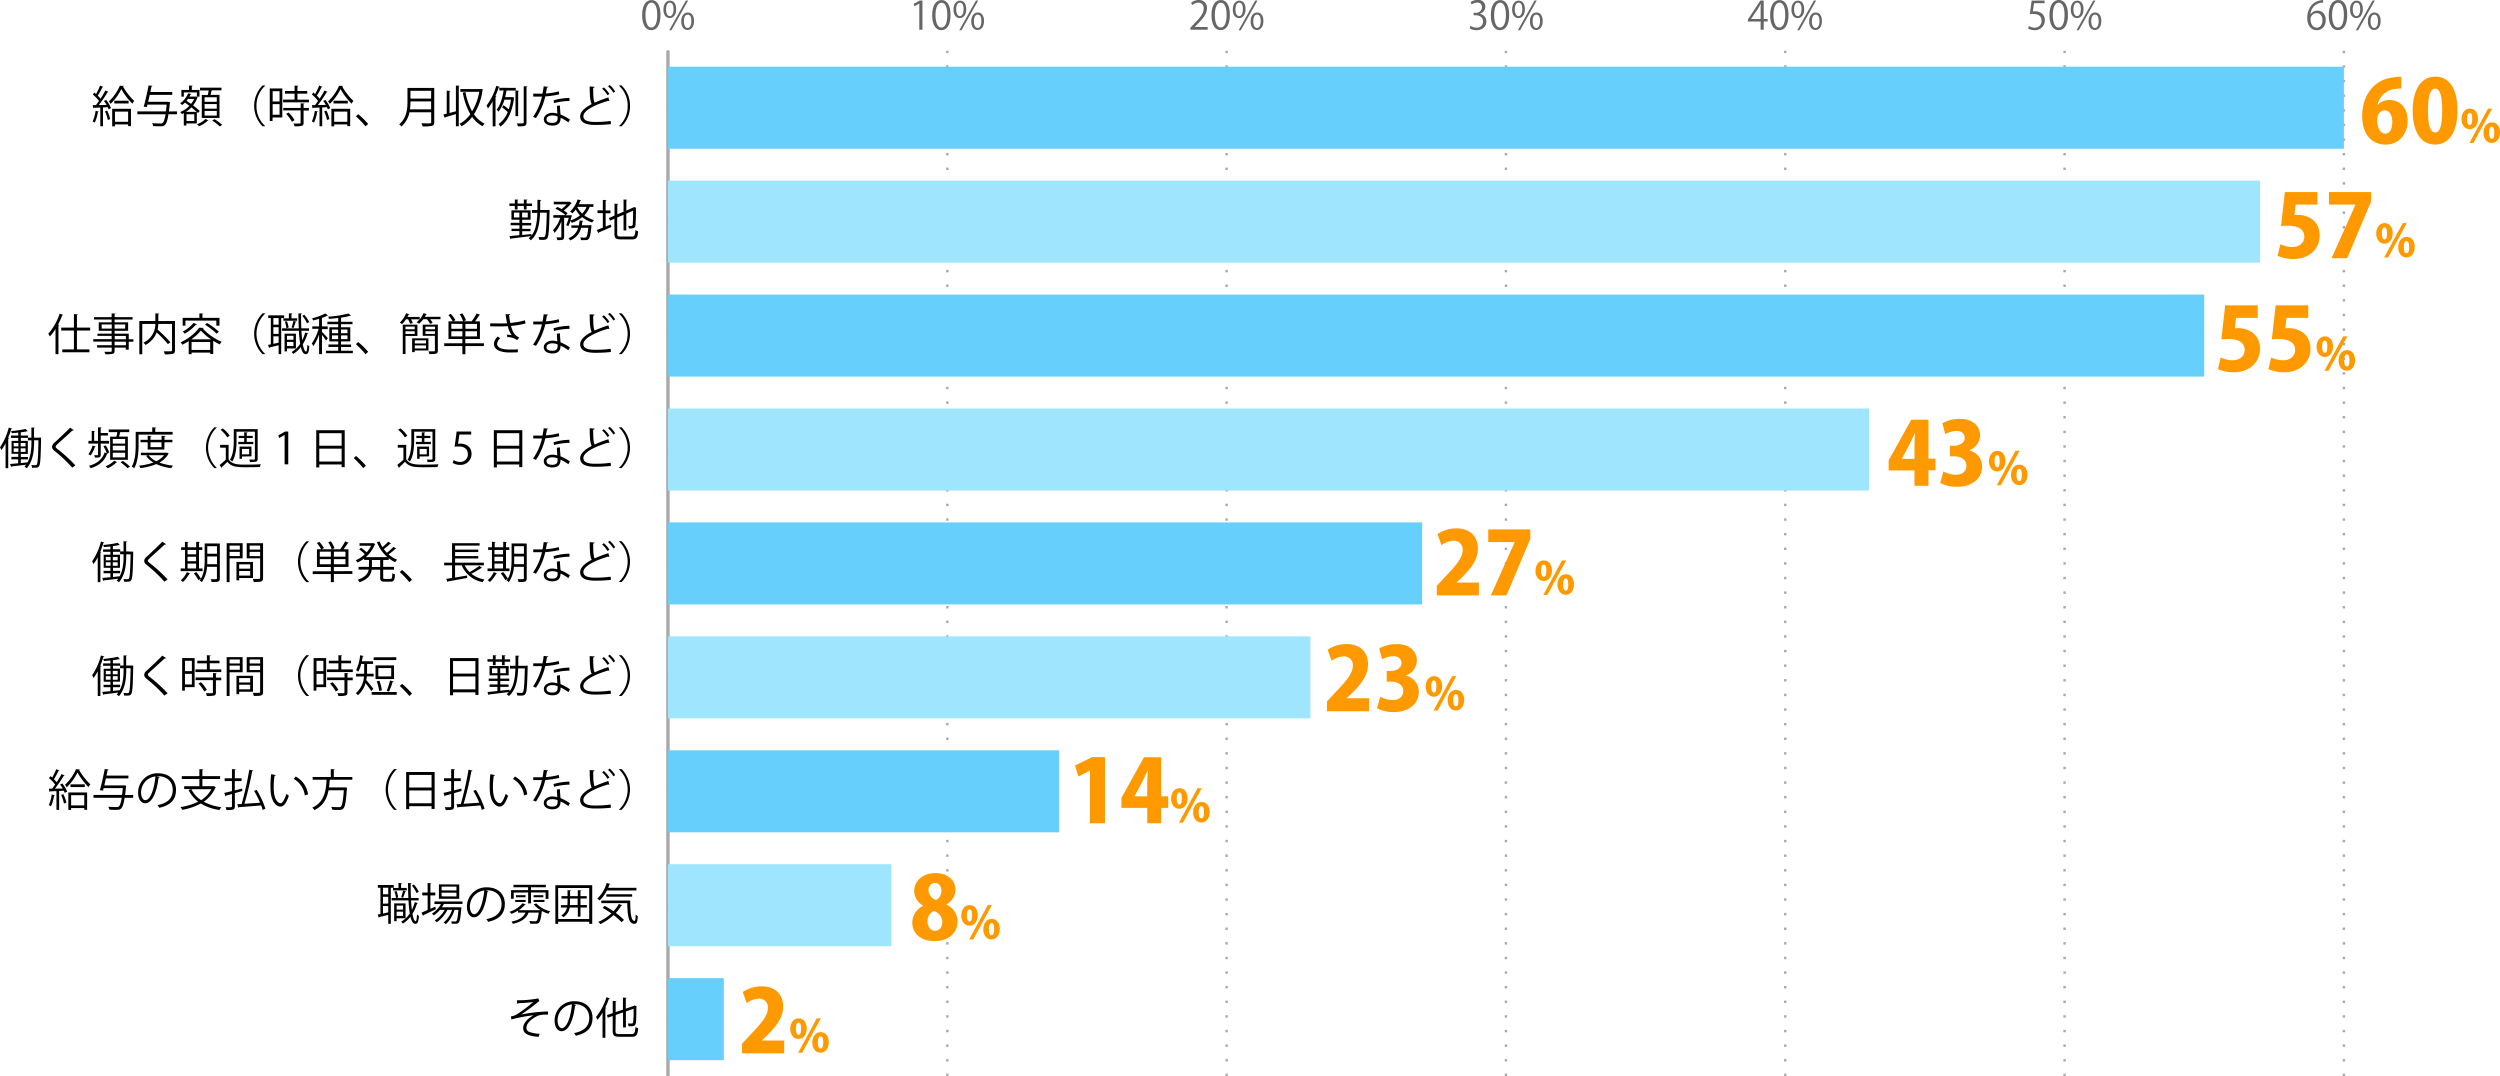 <svg xmlns="http://www.w3.org/2000/svg" viewBox="0 0 1026.38 441.8"><defs><style>.cls-1{fill:#666;}.cls-2,.cls-3,.cls-4{fill:none;stroke-miterlimit:10;}.cls-2{stroke:#000;}.cls-3,.cls-4{stroke:#aaa;}.cls-3{stroke-dasharray:1 5;}.cls-5{fill:#66cffc;}.cls-6{fill:#9fe5fe;}.cls-7{fill:#f90;}</style></defs><title>graph1</title><g id="レイヤー_2" data-name="レイヤー 2"><g id="グラフのコピー"><path class="cls-1" d="M263.63,6.24c0-4.19,1.63-6.22,3.87-6.22s3.67,2.14,3.67,6.06c0,4.16-1.46,6.31-3.84,6.31C265.15,12.39,263.63,10.24,263.63,6.24Zm6.19-.09c0-3-.72-5.06-2.4-5.06C266,1.09,265,3,265,6.15s.88,5.15,2.38,5.15C269.15,11.3,269.82,9,269.82,6.15Z"/><path class="cls-1" d="M277.61,3.75c0,2.49-1.23,3.69-2.65,3.69s-2.6-1.17-2.6-3.53S273.61.26,275,.26C276.65.26,277.61,1.57,277.61,3.75Zm-4.16.16c0,1.45.53,2.7,1.54,2.7s1.54-1.26,1.54-2.78-.4-2.74-1.54-2.74S273.45,2.53,273.45,3.91Zm2.21,8.51h-.91L281.6.22h.91Zm9.27-3.78c0,2.48-1.23,3.68-2.66,3.68s-2.59-1.16-2.59-3.53,1.25-3.67,2.67-3.67C284,5.12,284.93,6.45,284.93,8.64Zm-4.16.08c0,1.52.53,2.76,1.53,2.76s1.54-1.25,1.54-2.79S283.46,6,282.32,6,280.77,7.35,280.77,8.72Z"/><path class="cls-1" d="M377.42,12.2V1.46h0l-2,1.13-.32-1L377.58.21h1.13v12Z"/><path class="cls-1" d="M382.71,6.24c0-4.19,1.63-6.22,3.87-6.22s3.67,2.14,3.67,6.06c0,4.16-1.46,6.31-3.84,6.31C384.23,12.39,382.71,10.24,382.71,6.24Zm6.2-.09c0-3-.73-5.06-2.41-5.06-1.42,0-2.43,1.9-2.43,5.06s.88,5.15,2.39,5.15C388.23,11.3,388.91,9,388.91,6.15Z"/><path class="cls-1" d="M396.7,3.75c0,2.49-1.24,3.69-2.66,3.69s-2.59-1.17-2.59-3.53S392.7.26,394.12.26C395.74.26,396.7,1.57,396.7,3.75Zm-4.16.16c0,1.45.52,2.7,1.53,2.7s1.54-1.26,1.54-2.78-.4-2.74-1.54-2.74S392.54,2.53,392.54,3.91Zm2.2,8.51h-.91L400.68.22h.91ZM404,8.64c0,2.48-1.23,3.68-2.66,3.68s-2.59-1.16-2.59-3.53,1.25-3.67,2.67-3.67C403.05,5.12,404,6.45,404,8.64Zm-4.16.08c0,1.52.53,2.76,1.54,2.76s1.53-1.25,1.53-2.79S402.54,6,401.4,6,399.85,7.35,399.85,8.72Z"/><path class="cls-1" d="M495.8,12.2h-7.09v-.82l1.17-1.23c2.85-2.88,4.29-4.63,4.29-6.58a2.17,2.17,0,0,0-2.29-2.47,4,4,0,0,0-2.4,1L489,1.17A4.69,4.69,0,0,1,492.14,0a3.2,3.2,0,0,1,3.38,3.41c0,2.26-1.59,4.18-4.07,6.67l-.94,1v0h5.29Z"/><path class="cls-1" d="M497.38,6.24C497.38,2.05,499,0,501.26,0s3.66,2.14,3.66,6.06c0,4.16-1.45,6.31-3.84,6.31C498.91,12.39,497.38,10.24,497.38,6.24Zm6.2-.09c0-3-.72-5.06-2.4-5.06-1.43,0-2.43,1.9-2.43,5.06s.88,5.15,2.38,5.15C502.91,11.3,503.58,9,503.58,6.15Z"/><path class="cls-1" d="M511.37,3.75c0,2.49-1.23,3.69-2.66,3.69s-2.59-1.17-2.59-3.53S507.37.26,508.79.26C510.41.26,511.37,1.57,511.37,3.75Zm-4.16.16c0,1.45.53,2.7,1.54,2.7s1.53-1.26,1.53-2.78-.4-2.74-1.53-2.74S507.21,2.53,507.21,3.91Zm2.21,8.51h-.91L515.36.22h.91Zm9.27-3.78c0,2.48-1.24,3.68-2.66,3.68s-2.59-1.16-2.59-3.53,1.24-3.67,2.67-3.67C517.73,5.12,518.69,6.45,518.69,8.64Zm-4.17.08c0,1.52.53,2.76,1.54,2.76s1.54-1.25,1.54-2.79S517.21,6,516.08,6,514.52,7.35,514.52,8.72Z"/><path class="cls-1" d="M607.63,5.71a3.07,3.07,0,0,1,2.61,3.11c0,1.9-1.38,3.57-4.07,3.57a5.32,5.32,0,0,1-2.83-.77l.4-1a4.84,4.84,0,0,0,2.45.72,2.43,2.43,0,0,0,2.67-2.52c0-1.76-1.49-2.56-3.06-2.56H605v-1h.78A2.46,2.46,0,0,0,608.45,3a1.85,1.85,0,0,0-2.07-1.93,3.94,3.94,0,0,0-2.19.78l-.4-1a5,5,0,0,1,2.85-.9,2.83,2.83,0,0,1,3.17,2.83,3,3,0,0,1-2.18,2.84Z"/><path class="cls-1" d="M612.06,6.24c0-4.19,1.63-6.22,3.87-6.22s3.67,2.14,3.67,6.06c0,4.16-1.46,6.31-3.84,6.31C613.58,12.39,612.06,10.24,612.06,6.24Zm6.19-.09c0-3-.72-5.06-2.4-5.06-1.42,0-2.43,1.9-2.43,5.06s.88,5.15,2.38,5.15C617.58,11.3,618.25,9,618.25,6.15Z"/><path class="cls-1" d="M626.05,3.75c0,2.49-1.24,3.69-2.66,3.69s-2.59-1.17-2.59-3.53S622,.26,623.47.26C625.08.26,626.05,1.57,626.05,3.75Zm-4.17.16c0,1.45.53,2.7,1.54,2.7S625,5.35,625,3.83s-.4-2.74-1.54-2.74S621.88,2.53,621.88,3.91Zm2.21,8.51h-.91L630,.22h.91Zm9.27-3.78c0,2.48-1.23,3.68-2.66,3.68s-2.59-1.16-2.59-3.53,1.25-3.67,2.67-3.67C632.4,5.12,633.36,6.45,633.36,8.64Zm-4.16.08c0,1.52.53,2.76,1.54,2.76s1.53-1.25,1.53-2.79S631.89,6,630.75,6,629.2,7.35,629.2,8.72Z"/><path class="cls-1" d="M724.1,12.2h-1.27V8.84H717.6V8L722.72.21h1.38v7.6h1.63v1H724.1Zm-5.16-4.39h3.89V3.55c0-.65,0-1.29.07-1.92h-.07c-.37.74-.65,1.25-1,1.8l-2.93,4.35Z"/><path class="cls-1" d="M726.73,6.24c0-4.19,1.64-6.22,3.88-6.22s3.66,2.14,3.66,6.06c0,4.16-1.45,6.31-3.84,6.31C728.25,12.39,726.73,10.24,726.73,6.24Zm6.2-.09c0-3-.72-5.06-2.4-5.06-1.43,0-2.44,1.9-2.44,5.06s.88,5.15,2.39,5.15C732.25,11.3,732.93,9,732.93,6.15Z"/><path class="cls-1" d="M740.72,3.75c0,2.49-1.23,3.69-2.66,3.69s-2.59-1.17-2.59-3.53S736.72.26,738.14.26C739.76.26,740.72,1.57,740.72,3.75Zm-4.16.16c0,1.45.53,2.7,1.53,2.7s1.54-1.26,1.54-2.78-.4-2.74-1.54-2.74S736.56,2.53,736.56,3.91Zm2.21,8.51h-.92L744.71.22h.91ZM748,8.64c0,2.48-1.23,3.68-2.65,3.68s-2.6-1.16-2.6-3.53,1.25-3.67,2.68-3.67C747.07,5.12,748,6.45,748,8.64Zm-4.16.08c0,1.52.53,2.76,1.54,2.76S747,10.23,747,8.69,746.56,6,745.43,6,743.87,7.35,743.87,8.72Z"/><path class="cls-1" d="M839.4.21v1.1h-4.31l-.5,3.4a5.6,5.6,0,0,1,.93-.07c2.13,0,4,1.27,4,3.68a4,4,0,0,1-4.13,4.07,5.27,5.27,0,0,1-2.76-.71l.39-1a4.34,4.34,0,0,0,2.37.68,2.72,2.72,0,0,0,2.78-2.84c0-1.65-1.06-2.8-3.3-2.8a10.06,10.06,0,0,0-1.53.11l.75-5.58Z"/><path class="cls-1" d="M841.41,6.24C841.41,2.05,843,0,845.28,0S849,2.16,849,6.08c0,4.16-1.46,6.31-3.84,6.31C842.93,12.39,841.41,10.24,841.41,6.24Zm6.19-.09c0-3-.72-5.06-2.4-5.06-1.42,0-2.43,1.9-2.43,5.06s.88,5.15,2.38,5.15C846.93,11.3,847.6,9,847.6,6.15Z"/><path class="cls-1" d="M855.4,3.75c0,2.49-1.24,3.69-2.66,3.69s-2.59-1.17-2.59-3.53S851.39.26,852.82.26C854.43.26,855.4,1.57,855.4,3.75Zm-4.17.16c0,1.45.53,2.7,1.54,2.7s1.54-1.26,1.54-2.78-.4-2.74-1.54-2.74S851.23,2.53,851.23,3.91Zm2.21,8.51h-.91L859.38.22h.91Zm9.27-3.78c0,2.48-1.23,3.68-2.66,3.68s-2.59-1.16-2.59-3.53,1.25-3.67,2.67-3.67C861.75,5.12,862.71,6.45,862.71,8.64Zm-4.16.08c0,1.52.53,2.76,1.53,2.76s1.54-1.25,1.54-2.79S861.24,6,860.1,6,858.55,7.35,858.55,8.72Z"/><path class="cls-1" d="M948.64,5.84a3.37,3.37,0,0,1,2.8-1.47c2,0,3.4,1.52,3.4,3.83s-1.35,4.19-3.68,4.19-3.91-1.94-3.91-5,1.5-6.58,5.39-7.22A8,8,0,0,1,953.76,0l0,1.1a5.06,5.06,0,0,0-5.19,4.72Zm4.85,2.45c0-1.84-1-2.91-2.43-2.91a2.62,2.62,0,0,0-2.48,2.27c0,2.19.94,3.7,2.61,3.7C952.58,11.35,953.49,10.1,953.49,8.29Z"/><path class="cls-1" d="M956.08,6.24C956.08,2.05,957.71,0,960,0s3.66,2.14,3.66,6.06c0,4.16-1.45,6.31-3.84,6.31C957.6,12.39,956.08,10.24,956.08,6.24Zm6.2-.09c0-3-.72-5.06-2.4-5.06-1.43,0-2.44,1.9-2.44,5.06s.88,5.15,2.39,5.15C961.6,11.3,962.28,9,962.28,6.15Z"/><path class="cls-1" d="M970.07,3.75c0,2.49-1.23,3.69-2.66,3.69s-2.59-1.17-2.59-3.53S966.07.26,967.49.26C969.11.26,970.07,1.57,970.07,3.75Zm-4.16.16c0,1.45.53,2.7,1.53,2.7S969,5.35,969,3.83s-.4-2.74-1.54-2.74S965.91,2.53,965.91,3.91Zm2.21,8.51h-.92L974.05.22H975Zm9.26-3.78c0,2.48-1.23,3.68-2.65,3.68s-2.6-1.16-2.6-3.53,1.25-3.67,2.68-3.67C976.42,5.12,977.38,6.45,977.38,8.64Zm-4.16.08c0,1.52.53,2.76,1.54,2.76s1.54-1.25,1.54-2.79S975.91,6,974.78,6,973.22,7.35,973.22,8.72Z"/><line class="cls-2" x1="274.24" y1="441.8" x2="274.24" y2="20.84"/><line class="cls-3" x1="388.92" y1="441.8" x2="388.92" y2="20.84"/><line class="cls-3" x1="503.59" y1="441.8" x2="503.59" y2="20.84"/><line class="cls-3" x1="618.27" y1="441.8" x2="618.27" y2="20.84"/><line class="cls-3" x1="732.94" y1="441.8" x2="732.94" y2="20.84"/><line class="cls-3" x1="847.62" y1="441.8" x2="847.62" y2="20.84"/><line class="cls-3" x1="962.29" y1="441.8" x2="962.29" y2="20.84"/><line class="cls-4" x1="274.24" y1="441.8" x2="274.24" y2="20.84"/><line class="cls-2" x1="274.24" y1="418.42" x2="291.45" y2="418.42"/><line class="cls-2" x1="274.24" y1="371.64" x2="291.45" y2="371.64"/><line class="cls-2" x1="274.24" y1="324.87" x2="291.45" y2="324.87"/><line class="cls-2" x1="274.24" y1="278.09" x2="291.45" y2="278.09"/><line class="cls-2" x1="274.24" y1="231.32" x2="291.45" y2="231.32"/><line class="cls-2" x1="274.24" y1="184.55" x2="291.45" y2="184.55"/><line class="cls-2" x1="274.24" y1="137.77" x2="291.45" y2="137.77"/><line class="cls-2" x1="274.24" y1="91" x2="291.45" y2="91"/><line class="cls-2" x1="274.24" y1="44.22" x2="291.45" y2="44.22"/><rect class="cls-5" x="274.24" y="27.39" width="688.05" height="33.68"/><rect class="cls-6" x="274.24" y="74.16" width="653.64" height="33.68"/><rect class="cls-5" x="274.24" y="120.93" width="630.71" height="33.68"/><rect class="cls-6" x="274.24" y="167.71" width="493.1" height="33.68"/><rect class="cls-5" x="274.24" y="214.48" width="309.62" height="33.68"/><rect class="cls-6" x="274.24" y="261.26" width="263.75" height="33.68"/><rect class="cls-5" x="274.24" y="308.03" width="160.54" height="33.68"/><rect class="cls-6" x="274.24" y="354.8" width="91.74" height="33.68"/><rect class="cls-5" x="274.24" y="401.58" width="22.93" height="33.68"/><path d="M212.2,410.65a42.31,42.31,0,0,0,8.81-.76l.43,1.14a2.86,2.86,0,0,0-.85.61c-1.82,1.51-4.44,3.4-6.59,4.88a61.41,61.41,0,0,1,11-1.25v1.28h-.81a11.64,11.64,0,0,0-2.76.27c-1.55.43-5.29,2.64-5.29,5.11a1.65,1.65,0,0,0,.93,1.62,13.6,13.6,0,0,0,4.47.88l-.4,1.26c-4.35-.34-6.35-1.35-6.35-3.65s2.52-4.29,4.28-5.22a62.52,62.52,0,0,0-9.11,1.72l-.23-1.22a7.83,7.83,0,0,0,2.36-.81,57.87,57.87,0,0,0,6.82-5.13c-1.12.18-3.37.36-4.39.41-.52,0-1.25.06-1.71.09a.72.72,0,0,1-.47.22Z"/><path d="M236.54,412.59a.46.46,0,0,1-.45.29c-.65,5.6-2.52,10.48-5.51,10.48-1.51,0-2.88-1.51-2.88-4.36a7.9,7.9,0,0,1,8.1-7.94c5.21,0,7.46,3.3,7.46,6.81,0,4.28-2.49,6.35-6.84,7.36a7.83,7.83,0,0,0-.76-1.1c4.14-.79,6.26-2.81,6.26-6.21,0-3-1.9-5.67-6.12-5.67a4.56,4.56,0,0,0-.54,0Zm-1.73-.23a6.62,6.62,0,0,0-5.89,6.61c0,1.92.83,3.13,1.7,3.13C232.8,422.1,234.36,417.29,234.81,412.36Z"/><path d="M247.37,415.73a21.24,21.24,0,0,1-2.05,2.95,9.1,9.1,0,0,0-.63-1.14,24.38,24.38,0,0,0,4.29-8.12l1.42.47c0,.13-.18.2-.4.18a31.8,31.8,0,0,1-1.51,3.57l.42.12c0,.11-.13.2-.37.24v12.06h-1.17Zm5.32,7.49c0,1.06.25,1.31,1.6,1.31h5c1.22,0,1.42-.58,1.6-2.88a3.61,3.61,0,0,0,1.12.49c-.24,2.64-.65,3.51-2.68,3.51h-5c-2.14,0-2.79-.49-2.79-2.45v-6.09l-2,.7-.38-1.06,2.4-.83v-5l1.53.1c0,.13-.11.2-.34.24v4.25l3-1v-4.95l1.52.11c0,.12-.13.2-.35.23v4.2l3.28-1.12a1.86,1.86,0,0,1,.25-.22l1,.38c0,.06-.11.13-.18.18,0,3.26-.08,6-.22,6.68-.2,1.24-.94,1.41-3,1.33a3.57,3.57,0,0,0-.31-1.13c.58,0,1.33,0,1.57,0s.52-.08.63-.54a44.28,44.28,0,0,0,.18-5.51l-3.16,1.09v6.58h-1.17v-6.18l-3,1.05Z"/><path d="M161.66,364.45h-1.21v14.82h-1.06v-3.66c-1.4.35-2.74.69-3.65.89a.33.33,0,0,1-.22.27l-.47-1.3,1.14-.22v-10.8h-1.07v-1.12h6.54Zm-2.27,2.7v-2.7h-2.16v2.7Zm0,3.8v-2.76h-2.16V371Zm-2.16,1v3.08l2.16-.46V372Zm11.52-2.29c.09,1.42.2,2.74.35,3.89a16.82,16.82,0,0,0,1.18-3.15l1.3.34c0,.13-.16.18-.38.2a16.86,16.86,0,0,1-1.87,4.25c.32,1.83.76,3,1.3,3,.32,0,.5-.89.57-2.79a2.44,2.44,0,0,0,.8.61c-.2,2.45-.51,3.26-1.5,3.26s-1.55-1.1-2-2.92a11.48,11.48,0,0,1-3.11,2.84,5.07,5.07,0,0,0-.69-.79,10.83,10.83,0,0,0,3.53-3.38,51.66,51.66,0,0,1-.52-5.35H160.8v-1h6.86c-.09-1.94-.13-4-.15-6.14l1.44.07c0,.15-.11.22-.34.26,0,2,0,4,.11,5.81h3.15v1Zm-7.4-5.11h2.25v-2.06l1.41.09c0,.13-.11.22-.34.26v1.71H167v1h-5.66ZM166.49,377h-3.66v1.21h-1v-7.31h4.67Zm-3.71-11.2a9.25,9.25,0,0,1,.7,2.65l-.92.25a9.62,9.62,0,0,0-.63-2.7Zm2.7,6h-2.65v1.63h2.65ZM162.83,376h2.65v-1.71h-2.65Zm3.87-10c0,.11-.16.16-.36.18a20.36,20.36,0,0,1-.88,2.43l-.78-.27a19.06,19.06,0,0,0,.8-2.7Zm3.22-2.86a11.47,11.47,0,0,1,2,3l-.9.5a12.72,12.72,0,0,0-1.91-3.06Z"/><path d="M176.69,373.11l2-.9a9.33,9.33,0,0,1,.25,1.06c-1.85.9-3.83,1.86-5.09,2.43a.34.34,0,0,1-.2.31l-.6-1.35c.69-.27,1.55-.63,2.51-1.05v-6h-2.2v-1.17h2.2v-3.92l1.49.11c0,.12-.11.2-.34.23v3.58h2v1.17h-2Zm13.16-2h-7.6a10.87,10.87,0,0,1-.83,1.37h7.12l.25,0,.66.11-.07.36c-.3,3.91-.59,5.33-1.08,5.85s-.88.45-1.82.45c-.3,0-.66,0-1,0a2.53,2.53,0,0,0-.27-1c.7.07,1.33.07,1.6.07a.64.64,0,0,0,.56-.18c.32-.34.59-1.55.84-4.58h-1.62a13,13,0,0,1-3.54,5.87,4.3,4.3,0,0,0-.92-.7,11.13,11.13,0,0,0,3.46-5.17h-1.91a13.94,13.94,0,0,1-4.4,5.1,4,4,0,0,0-.82-.77,12.1,12.1,0,0,0,4.12-4.33h-1.95a11.54,11.54,0,0,1-2.53,2.24,6.79,6.79,0,0,0-.78-.72,10.83,10.83,0,0,0,3.71-3.91h-2.68v-1.06h11.52Zm-1.31-8V369H180.2V363.1Zm-1.14,2.47V364h-6.1v1.55Zm0,2.46v-1.56h-6.1V368Z"/><path d="M200.54,365.82a.46.46,0,0,1-.45.29c-.65,5.6-2.52,10.48-5.51,10.48-1.51,0-2.88-1.52-2.88-4.36a7.9,7.9,0,0,1,8.1-7.94c5.21,0,7.46,3.29,7.46,6.8,0,4.29-2.49,6.36-6.84,7.37a7.29,7.29,0,0,0-.76-1.1c4.14-.79,6.26-2.81,6.26-6.21,0-3-1.9-5.67-6.12-5.67a4.63,4.63,0,0,0-.54,0Zm-1.73-.24a6.63,6.63,0,0,0-5.89,6.61c0,1.93.83,3.14,1.7,3.14C196.8,375.33,198.36,370.52,198.81,365.58Z"/><path d="M222,373.7a9.84,9.84,0,0,1-2.85-2.43l1-.39a11.57,11.57,0,0,0,5.78,3.26,5.61,5.61,0,0,0-.81,1,13.5,13.5,0,0,1-2.63-1.14l-.06.16c-.34,3-.66,4.14-1.18,4.65s-.89.43-1.88.43c-.48,0-1.09,0-1.71-.05a2.58,2.58,0,0,0-.34-1.07c1,.09,1.95.11,2.29.11a.93.93,0,0,0,.68-.16c.36-.32.61-1.24.88-3.39H217c-.9,2.53-3.3,3.91-6.45,4.6a4.87,4.87,0,0,0-.54-.94c2.68-.49,4.84-1.57,5.74-3.66h-3.06v-.84a17.19,17.19,0,0,1-2.75,1.37,5.85,5.85,0,0,0-.72-.89,11.29,11.29,0,0,0,5.29-3.47l1.33.47c0,.11-.18.16-.37.14a9.74,9.74,0,0,1-2.54,2.23h8.69l.27,0Zm-11.1-7.25V369h-1.09v-3.55h7v-1.18h-6v-1h13.29v1H218v1.18h7.16v3.57h-1.15v-2.61h-6v4.48h-1.19v-4.48Zm.62,3.87v-.85h4.28v.85Zm.3-2.79h3.95v.85h-3.95Zm7.24,0h4v.85h-4Zm0,2.79v-.85h4.47v.85Z"/><path d="M228,363.41h15.14V379.3h-1.24v-.88H229.14v.88H228Zm1.19,13.88h12.71V364.56H229.14Zm11.74-5.71v1h-2.61v3.75h-1.1v-3.75h-3.33a5.65,5.65,0,0,1-2.65,4,3.6,3.6,0,0,0-.77-.79,4.87,4.87,0,0,0,2.3-3.19h-2.5v-1h2.68c0-.45.06-.94.06-1.4V368.9h-2.5v-1H233v-2.43l1.4.09c0,.13-.11.2-.34.23v2.11h3.15v-2.43l1.44.09c0,.13-.11.22-.34.23v2.11h2.57v1h-2.57v2.68ZM234,370.19c0,.47,0,.94-.05,1.39h3.2V368.9H234Z"/><path d="M261.27,365.57h-12.1a14.42,14.42,0,0,1-3,4.12,7.11,7.11,0,0,0-1-.74,14.2,14.2,0,0,0,3.91-6.44l1.53.41c0,.13-.18.2-.4.2-.16.47-.34.93-.52,1.38h11.59Zm-13,6.33c1.15.63,2.39,1.41,3.58,2.22a15.45,15.45,0,0,0,2.22-3l1.4.54c-.05.14-.25.18-.43.16a16.24,16.24,0,0,1-2.23,3,23.21,23.21,0,0,1,3.36,2.87l-1,.91a23.06,23.06,0,0,0-3.26-2.91,21.63,21.63,0,0,1-5.45,3.71,5.14,5.14,0,0,0-.85-.9A19,19,0,0,0,251,375a39.4,39.4,0,0,0-3.59-2.26Zm-1.39-2.19h11.87c0,4.8.29,8.37,1.73,8.37.38,0,.47-1,.5-2.63a3.88,3.88,0,0,0,.87.7c-.13,2.31-.38,3.12-1.45,3.12-2.37,0-2.77-3.4-2.88-8.5H246.85Zm12.66-1.57H248.94v-1h10.57Z"/><path d="M22.55,326.46c0,.13-.14.18-.36.18A15.75,15.75,0,0,1,20.93,331a7.55,7.55,0,0,0-.9-.45,15.37,15.37,0,0,0,1.21-4.37Zm3.23-2.73a13.38,13.38,0,0,0-1.1-1.64l.9-.44a14.21,14.21,0,0,1,2,3.37l-1,.51a6.74,6.74,0,0,0-.38-.89l-1.92.11v7.74h-1.1v-7.7c-1,0-1.86.09-2.56.11a.3.3,0,0,1-.27.23l-.3-1.33H21.4c.4-.51.81-1.08,1.24-1.7a15.2,15.2,0,0,0-2.53-2.64l.61-.83.72.61a30.36,30.36,0,0,0,1.67-3.47l1.3.56c-.06.1-.18.14-.38.14a27.8,27.8,0,0,1-1.89,3.44,10.17,10.17,0,0,1,1.13,1.24,33.18,33.18,0,0,0,2-3.37l1.28.6a.46.46,0,0,1-.39.14,50.31,50.31,0,0,1-3.6,5.26Zm.48,6.17a16.33,16.33,0,0,0-1.17-3.55l.94-.3a15.88,15.88,0,0,1,1.22,3.49Zm6.5-14c0,.12-.12.2-.27.25A25.67,25.67,0,0,0,37.1,322a7,7,0,0,0-.75,1.14,27.29,27.29,0,0,1-4.54-6,21,21,0,0,1-4.41,6.07,5.75,5.75,0,0,0-.72-1,19.33,19.33,0,0,0,4.52-6.41Zm-4.7,16.63v-7.18h7.71v7.11H34.6v-.7H29.2v.77ZM28.93,322H34.8v1.12H28.93Zm5.67,4.47H29.2v4.19h5.4Z"/><path d="M54.67,326.37v1.17H51.16c-.38,2.54-.81,3.77-1.39,4.34s-1,.61-2.21.61c-.7,0-1.69,0-2.68-.1a2.7,2.7,0,0,0-.44-1.19c1.44.12,2.81.14,3.33.14a1.32,1.32,0,0,0,1-.23c.47-.4.86-1.46,1.21-3.57H38.38v-1.17H50.1c.12-.81.21-1.73.32-2.79H42.55c-.09.34-.18.67-.25,1L41,324.43c.65-2.2,1.48-6,2-8.7l1.57.16c0,.15-.14.22-.38.24-.12.7-.29,1.47-.47,2.28h9v1.17H43.47c-.2,1-.43,2-.65,2.87h8l.27,0,.72.14a2.32,2.32,0,0,1-.07.38c-.13,1.32-.25,2.47-.38,3.44Z"/><path d="M65.54,319a.45.45,0,0,1-.45.29c-.65,5.6-2.52,10.48-5.51,10.48-1.51,0-2.88-1.51-2.88-4.36a7.9,7.9,0,0,1,8.1-7.94c5.21,0,7.46,3.3,7.46,6.81,0,4.28-2.49,6.36-6.84,7.36a7.78,7.78,0,0,0-.76-1.09c4.14-.8,6.26-2.81,6.26-6.22,0-3-1.9-5.67-6.12-5.67a4.56,4.56,0,0,0-.54,0Zm-1.73-.23a6.63,6.63,0,0,0-5.89,6.61c0,1.92.83,3.13,1.7,3.13C61.8,328.55,63.36,323.74,63.81,318.81Z"/><path d="M87.75,322.73l.9.53a.43.43,0,0,1-.25.18,13.18,13.18,0,0,1-4.77,5.71,21.09,21.09,0,0,0,7.26,2.25,5.18,5.18,0,0,0-.78,1.15,20.12,20.12,0,0,1-7.67-2.68,25,25,0,0,1-7.65,2.62,4.32,4.32,0,0,0-.67-1.15,24.91,24.91,0,0,0,7.24-2.21,13.33,13.33,0,0,1-3.94-4.79l1-.38H75.62v-1.19h6.23v-2.95H74.63v-1.19h7.22v-2.86l1.6.11c0,.12-.12.21-.36.25v2.5h7.29v1.19H83.09v2.95h4.43ZM78.55,324a11.55,11.55,0,0,0,4,4.5,11.37,11.37,0,0,0,4.23-4.5Z"/><path d="M96.39,324.5l3-.76c.07.56.09.8.11,1l-3.08.9V331c0,1.48-.72,1.57-3.44,1.57a6.69,6.69,0,0,0-.39-1.17c.52,0,1,0,1.4,0,1.12,0,1.24,0,1.24-.42v-5c-.93.27-1.76.51-2.45.67a.35.35,0,0,1-.23.29l-.47-1.41c.87-.19,2-.45,3.15-.75v-4.11h-3v-1.15h3v-3.76l1.55.09c0,.14-.11.21-.36.25v3.42h2.76v1.15H96.39Zm9-.2a35.62,35.62,0,0,1,3.56,7.71l-1.13.5a18,18,0,0,0-.61-1.85c-3.34.29-6.86.56-9.06.72a.32.32,0,0,1-.27.25l-.47-1.44,1.78-.09A126.46,126.46,0,0,0,102.35,316l1.62.36c0,.16-.2.23-.45.29-.72,4-2,9.48-3.17,13.34,1.93-.13,4.2-.27,6.41-.43a35.21,35.21,0,0,0-2.45-4.87Z"/><path d="M113.2,318.2c0,.16-.23.27-.48.29a29.07,29.07,0,0,0-.35,4.48c0,.67,0,1.31.08,1.89.21,3.06,1.46,4.91,2.84,4.9.72,0,1.66-1.84,2.31-3.86a5.65,5.65,0,0,0,1,.78c-.83,2.43-1.87,4.41-3.37,4.45-2.28,0-3.87-2.74-4.12-6.2-.05-.68-.07-1.44-.07-2.25a43,43,0,0,1,.27-4.84Zm11.94,8.37a9,9,0,0,0-4.54-6.77l.8-1a9.88,9.88,0,0,1,5.07,7.33Z"/><path d="M144.65,320.12h-9.27c-.07,1-.16,2.07-.31,3.14h6.43l.27,0,.72.13a2.32,2.32,0,0,1-.07.38c-.38,5.42-.74,7.43-1.46,8.15-.48.52-1,.61-2.11.61-.64,0-1.54,0-2.44-.09a2.85,2.85,0,0,0-.44-1.18c1.34.12,2.63.12,3.08.12s.67,0,.87-.2c.56-.5.91-2.32,1.24-6.73h-6.28c-.62,3.2-2,6.34-5.82,8.14a3.58,3.58,0,0,0-.86-1c5.09-2.31,5.65-7.17,5.87-11.46h-5.71V319h7.45v-3.24l1.61.11c0,.13-.13.22-.37.25V319h7.6Z"/><path d="M162.87,315.84a11.39,11.39,0,0,0,0,16.56v.09h-1.08a11.9,11.9,0,0,1,0-16.74h1.08Z"/><path d="M166.75,316.94h11.69V332.1h-1.26V331H168v1.19h-1.25Zm10.43,1.22H168v5.17h9.18ZM168,329.79h9.18v-5.27H168Z"/><path d="M186.39,324.5l3-.76c.07.56.09.8.11,1l-3.08.9V331c0,1.48-.72,1.57-3.44,1.57a6.69,6.69,0,0,0-.39-1.17c.52,0,1,0,1.4,0,1.12,0,1.24,0,1.24-.42v-5c-.93.27-1.76.51-2.45.67a.35.35,0,0,1-.23.29l-.47-1.41c.87-.19,1.95-.45,3.15-.75v-4.11h-2.95v-1.15h2.95v-3.76l1.55.09c0,.14-.11.21-.36.25v3.42h2.76v1.15h-2.76Zm9-.2a35.62,35.62,0,0,1,3.56,7.71l-1.13.5a18,18,0,0,0-.61-1.85c-3.34.29-6.86.56-9.06.72a.32.32,0,0,1-.27.25l-.47-1.44,1.78-.09A126.46,126.46,0,0,0,192.35,316l1.62.36c0,.16-.2.23-.45.29-.72,4-2,9.48-3.17,13.34,1.93-.13,4.2-.27,6.41-.43a35.21,35.21,0,0,0-2.45-4.87Z"/><path d="M203.2,318.2c0,.16-.23.27-.48.29a29.07,29.07,0,0,0-.35,4.48c0,.67,0,1.31.08,1.89.21,3.06,1.46,4.91,2.84,4.9.72,0,1.66-1.84,2.31-3.86a5.65,5.65,0,0,0,1,.78c-.83,2.43-1.87,4.41-3.37,4.45-2.28,0-3.87-2.74-4.12-6.2-.05-.68-.07-1.44-.07-2.25a43,43,0,0,1,.27-4.84Zm11.94,8.37a9,9,0,0,0-4.54-6.77l.8-1a9.88,9.88,0,0,1,5.07,7.33Z"/><path d="M225.11,316.29a.59.59,0,0,1-.56.31c-.12.79-.29,1.72-.45,2.43a24.87,24.87,0,0,0,5.3-.89l.19,1.23a36.34,36.34,0,0,1-5.72.86,26.69,26.69,0,0,1-3.82,8.86l-1.21-.49a23.75,23.75,0,0,0,3.66-8.33h-3.58V319.1h2.14l1.66,0c.21-.95.37-2,.5-3ZM229.9,324c0,1.46.13,2.45.23,3.69a18,18,0,0,1,3.84,2.09l-.65,1.15a17,17,0,0,0-3.19-1.89c0,1.8-.72,3.21-3.36,3.21-2,0-3.53-.9-3.52-2.6s1.9-2.66,3.55-2.66a7.64,7.64,0,0,1,2,.32c-.08-1.15-.17-2.32-.17-3.17Zm-1,4.5a5.94,5.94,0,0,0-2.14-.41c-1.08,0-2.36.43-2.38,1.55s1,1.51,2.41,1.51,2.13-.63,2.13-1.82C228.93,329,228.93,328.73,228.91,328.46Zm4.93-6.36a25.77,25.77,0,0,0-6.37.89l-.2-1.14a25.34,25.34,0,0,1,6.5-1Z"/><path d="M250.2,322.16a.3.3,0,0,1-.14,0,.73.73,0,0,1-.38-.11c-5.35,1.57-10.19,3.92-10.17,6.34,0,1.73,1.91,2.32,4.82,2.32a42.8,42.8,0,0,0,6.38-.42l.11,1.32a57.33,57.33,0,0,1-6.45.32c-3.56,0-6.16-.82-6.18-3.47,0-1.93,1.91-3.62,4.74-5.08-.61-1.1-.83-3.19-.83-7.25l2,.16c0,.23-.2.38-.56.43,0,3.15.09,5.11.6,6.08a50.71,50.71,0,0,1,5.62-2.16Zm-2.3-5.62a11.73,11.73,0,0,1,2.29,2.68l-.78.53a11,11,0,0,0-2.21-2.69Zm2.41-1a10.7,10.7,0,0,1,2.25,2.67l-.73.5a11.48,11.48,0,0,0-2.2-2.62Z"/><path d="M254.12,332.4a11.39,11.39,0,0,0,0-16.56v-.09h1.08a11.9,11.9,0,0,1,0,16.74h-1.08Z"/><path d="M40.12,275.56a18.73,18.73,0,0,1-1.73,2.81,12.65,12.65,0,0,0-.55-1.18,25.31,25.31,0,0,0,3.6-8.09l1.4.43a.35.35,0,0,1-.39.18c-.37,1.21-.8,2.42-1.28,3.59l.41.1c0,.13-.12.2-.36.22v12.12h-1.1Zm14-2.32.58,0a2.62,2.62,0,0,0,0,.41c-.16,8.05-.31,10.56-.83,11.29-.34.53-.72.65-1.8.65l-1.1,0a2.87,2.87,0,0,0-.3-1.1c.75.07,1.45.07,1.8.07.7,0,.95-.7,1.15-10.23H51.83v.56c0,3.55-.35,7.81-3,10.93a4.07,4.07,0,0,0-.92-.65,7,7,0,0,0,.63-.83c-2.21.29-4.42.56-5.88.71a.35.35,0,0,1-.25.25L42,284.05l3.32-.29v-1.62H42.52v-1h2.81V279.9H42.57v-5.34h2.76v-1.21h-3v-1h3v-1.19c-.89.09-1.8.18-2.65.23a3.06,3.06,0,0,0-.31-.86,45.23,45.23,0,0,0,6-.88l.81.93a.3.3,0,0,1-.18.06.39.39,0,0,1-.15,0c-.67.14-1.55.29-2.5.41v1.32h3v.86h1.37v-4.18l1.4.11c0,.11-.11.2-.32.22v3.85Zm-10.68,2.18v1.41H45.4v-1.41Zm0,2.2v1.44H45.4v-1.44Zm2.87-.79h2v-1.41h-2Zm0,2.23h2v-1.44h-2Zm2.84,4.3c1.41-2.68,1.59-5.83,1.59-8.46v-.58H49.31v-1H46.39v1.21h2.86v5.34H46.39v1.26h2.92v1H46.39v1.51Z"/><path d="M67.49,285.58a54.57,54.57,0,0,0-7.06-6.7c-.9-.72-1.23-1.23-1.23-1.87a2.29,2.29,0,0,1,1-1.64c1.64-1.52,4.71-4.43,6.44-6.2l1.53,1a.5.5,0,0,1-.39.18l-.22,0c-1.8,1.72-4.61,4.17-6.08,5.56-.44.41-.78.77-.78,1.06s.33.67,1,1.14a59.81,59.81,0,0,1,7.11,6.53Z"/><path d="M79.9,270.18V282.1h-4v1.46H74.79V270.18Zm-1.13,1.12H75.94v4.23h2.83ZM75.94,281h2.83v-4.35H75.94Zm10.18-6.19h4.73v1.1H80.23v-1.1h4.7v-2.47H81v-1.08h3.93V269l1.55.09c0,.13-.13.22-.36.25v1.89h4v1.08h-4Zm2.86,1.6c0,.13-.11.22-.34.24v1.55h2.18v1.08H88.64v5c0,.74-.17,1.08-.72,1.26a11.37,11.37,0,0,1-3,.2,4,4,0,0,0-.41-1.14c.68,0,1.33,0,1.8,0,1,0,1.1,0,1.1-.38v-5H80.3v-1.08h7.15V276.3Zm-5.13,7.48a14.71,14.71,0,0,0-2.36-3.25l1-.57a13.24,13.24,0,0,1,2.43,3.17Z"/><path d="M99.61,276H94.25v9.74H93.06V269.79h6.55Zm-1.15-5.26H94.25v1.66h4.21ZM94.25,275h4.21v-1.73H94.25Zm9.61,9H98.19V285H97.08v-7.54h6.78Zm-1.15-5.62H98.19v1.8h4.52ZM98.19,283h4.52v-1.89H98.19ZM108,269.79v14.26c0,1.6-.7,1.67-3.82,1.67a4.13,4.13,0,0,0-.41-1.26c.58,0,1.15,0,1.6,0,1.32,0,1.42,0,1.42-.45v-8h-5.5v-6.23Zm-1.21.95H102.5v1.66h4.33Zm-4.33,4.32h4.33v-1.75H102.5Z"/><path d="M126.87,269.06a11.4,11.4,0,0,0,0,16.57v.09h-1.08a11.9,11.9,0,0,1,0-16.74h1.08Z"/><path d="M133.9,270.18V282.1h-4v1.46h-1.15V270.18Zm-1.13,1.12h-2.83v4.23h2.83ZM129.94,281h2.83v-4.35h-2.83Zm10.18-6.19h4.73v1.1H134.23v-1.1h4.7v-2.47H135v-1.08h3.93V269l1.55.09c0,.13-.13.22-.36.25v1.89h4v1.08h-4Zm2.86,1.6c0,.13-.11.22-.34.24v1.55h2.18v1.08h-2.18v5c0,.74-.17,1.08-.72,1.26a11.37,11.37,0,0,1-3,.2,4,4,0,0,0-.41-1.14c.68,0,1.33,0,1.8,0,1,0,1.1,0,1.1-.38v-5H134.3v-1.08h7.15V276.3Zm-5.13,7.48a14.71,14.71,0,0,0-2.36-3.25l1-.57a13.24,13.24,0,0,1,2.43,3.17Z"/><path d="M150.59,277.69a12,12,0,0,1-.22,1.51c.71.78,2.47,3,2.9,3.57l-.81,1c-.45-.76-1.58-2.29-2.39-3.33a10.09,10.09,0,0,1-3.14,5,4.77,4.77,0,0,0-.84-.84,10,10,0,0,0,3.35-6.88h-3.26v-1.13h3.33c0-.35,0-.69,0-1v-3H148.3a12.81,12.81,0,0,1-1.2,3.15,6.45,6.45,0,0,0-.9-.61,18.09,18.09,0,0,0,1.65-6.12l1.42.32c0,.13-.14.2-.35.2-.09.65-.22,1.29-.37,1.94h4.61v1.12H150.7v3c0,.33,0,.65,0,1h2.72v1.13Zm2,6.41h10.28v1.15H152.59Zm10.1-14.28V271H153.4v-1.14Zm-.92,3.37v5.6h-7.6v-5.6Zm-6,6.28a18,18,0,0,1,1,3.93l-1.1.3a19.63,19.63,0,0,0-1-4Zm4.84-1.78v-3.42h-5.29v3.42Zm1,2.05c0,.13-.18.18-.39.2a30.31,30.31,0,0,1-1.52,4c-.19-.09-.72-.25-.93-.32a28.28,28.28,0,0,0,1.35-4.23Z"/><path d="M165.08,280.75a36.68,36.68,0,0,1,4.07,4l-1.08,1a39.92,39.92,0,0,0-3.95-4.12Z"/><path d="M184.75,270.16h11.69v15.16h-1.26v-1.08H186v1.19h-1.25Zm10.43,1.23H186v5.17h9.18ZM186,283h9.18v-5.28H186Z"/><path d="M202.36,273.06v-1.42h-2.22v-1h2.22V269l1.47.09c0,.13-.1.2-.34.24v1.35h2.58V269l1.49.09c0,.13-.13.22-.36.24v1.35h2.23v1H207.2v1.42h-1.13v-1.42h-2.58v1.42Zm13.64.24.63,0c0,.11,0,.29,0,.42-.18,7.9-.36,10.44-.94,11.2-.4.55-.85.66-1.94.66-.42,0-.91,0-1.39-.05a2.75,2.75,0,0,0-.32-1.14c.88.08,1.67.08,2,.08a.63.63,0,0,0,.63-.27c.44-.54.63-3,.81-9.78h-2.75c-.2,4.82-.92,8.88-3.82,11.34A3.49,3.49,0,0,0,208,285a8.52,8.52,0,0,0,.92-.88c-3,.38-6.18.76-8.14,1a.3.3,0,0,1-.25.26l-.38-1.28c1.08-.09,2.5-.24,4.05-.4V282H201V281h3.26v-1.44h-3.62v-.95h3.62v-1.34h-3.29v-3.85h7.86v3.85h-3.44v1.34h3.71v.95h-3.71V281h3.41V282h-3.41v1.56c1.25-.12,2.54-.25,3.8-.39v.68c1.77-2.25,2.27-5.51,2.42-9.36h-2.23v-1.14h2.26c0-1.33,0-2.73,0-4.19l1.57.09c0,.16-.15.25-.42.31,0,1.29,0,2.57,0,3.79H216Zm-14,3.08h2.23v-2H202Zm5.67,0v-2h-2.31v2Z"/><path d="M225.11,269.52c-.05.14-.23.28-.56.3-.12.79-.29,1.73-.45,2.43a24.87,24.87,0,0,0,5.3-.88l.19,1.22a35.16,35.16,0,0,1-5.72.87,26.78,26.78,0,0,1-3.82,8.86l-1.21-.49a23.89,23.89,0,0,0,3.66-8.34h-3.58v-1.17h3.8c.21-1,.37-2,.5-3.05Zm4.79,7.67c0,1.45.13,2.44.23,3.69A18,18,0,0,1,234,283l-.65,1.15a16.47,16.47,0,0,0-3.19-1.89c0,1.8-.72,3.2-3.36,3.2-2,0-3.53-.9-3.52-2.59s1.9-2.67,3.55-2.67a7.67,7.67,0,0,1,2,.33c-.08-1.15-.17-2.32-.17-3.17Zm-1,4.5a6,6,0,0,0-2.14-.42c-1.08,0-2.36.43-2.38,1.55s1,1.51,2.41,1.51,2.13-.63,2.13-1.81C228.93,282.23,228.93,282,228.91,281.69Zm4.93-6.36a25.77,25.77,0,0,0-6.37.88l-.2-1.13a24.91,24.91,0,0,1,6.5-1Z"/><path d="M250.2,275.38a.3.3,0,0,1-.14,0,.65.65,0,0,1-.38-.11c-5.35,1.57-10.19,3.93-10.17,6.34,0,1.73,1.91,2.33,4.82,2.33a42.8,42.8,0,0,0,6.38-.42l.11,1.32a59.8,59.8,0,0,1-6.45.32c-3.56,0-6.16-.83-6.18-3.48,0-1.92,1.91-3.61,4.74-5.07-.61-1.1-.83-3.19-.83-7.26l2,.16c0,.24-.2.38-.56.44,0,3.15.09,5.11.6,6.08a50.71,50.71,0,0,1,5.62-2.16Zm-2.3-5.61a11.52,11.52,0,0,1,2.29,2.68l-.78.52a10.83,10.83,0,0,0-2.21-2.68Zm2.41-1a10.7,10.7,0,0,1,2.25,2.67l-.73.5a11.74,11.74,0,0,0-2.2-2.63Z"/><path d="M254.12,285.63a11.4,11.4,0,0,0,0-16.57V269h1.08a11.9,11.9,0,0,1,0,16.74h-1.08Z"/><path d="M40.12,228.79a18.73,18.73,0,0,1-1.73,2.81,12.82,12.82,0,0,0-.55-1.19,25.25,25.25,0,0,0,3.6-8.08l1.4.43a.36.36,0,0,1-.39.18c-.37,1.21-.8,2.41-1.28,3.58l.41.11c0,.13-.12.2-.36.22V239h-1.1Zm14-2.32.58,0a2.55,2.55,0,0,0,0,.41c-.16,8-.31,10.55-.83,11.29-.34.52-.72.65-1.8.65-.34,0-.72,0-1.1,0a3,3,0,0,0-.3-1.1,16.93,16.93,0,0,0,1.8.08c.7,0,.95-.71,1.15-10.23H51.83v.56c0,3.54-.35,7.81-3,10.93a3.78,3.78,0,0,0-.92-.65,7,7,0,0,0,.63-.83c-2.21.29-4.42.56-5.88.7a.32.32,0,0,1-.25.25L42,237.27c.92-.07,2.06-.18,3.32-.29v-1.62H42.52v-1h2.81v-1.26H42.57v-5.35h2.76v-1.2h-3v-1h3v-1.18c-.89.09-1.8.18-2.65.23a3.06,3.06,0,0,0-.31-.86,45.08,45.08,0,0,0,6-.89l.81.94a.29.29,0,0,1-.18,0h-.15c-.67.14-1.55.28-2.5.41v1.31h3v.87h1.37v-4.18l1.4.11c0,.11-.11.2-.32.22v3.85Zm-10.68,2.18v1.4H45.4v-1.4Zm0,2.19v1.44H45.4v-1.44Zm2.87-.79h2v-1.4h-2Zm0,2.23h2v-1.44h-2Zm2.84,4.31c1.41-2.69,1.59-5.84,1.59-8.47v-.57H49.31v-1H46.39v1.2h2.86v5.35H46.39v1.26h2.92v1H46.39v1.52Z"/><path d="M67.49,238.8a55.26,55.26,0,0,0-7.06-6.7c-.9-.72-1.23-1.22-1.23-1.87a2.32,2.32,0,0,1,1-1.64c1.64-1.51,4.71-4.43,6.44-6.19l1.53,1a.53.53,0,0,1-.39.18.85.85,0,0,1-.22,0c-1.8,1.73-4.61,4.18-6.08,5.57-.44.41-.78.77-.78,1.06s.33.66,1,1.13a60.77,60.77,0,0,1,7.11,6.54Z"/><path d="M83.16,233.38v1.1h-9v-1.1h1.81v-7.6H74.36v-1.09h1.56v-2.25l1.46.08c0,.13-.11.2-.34.24v1.93h3.51v-2.25l1.48.08c0,.13-.11.22-.34.24v1.93h1.36v1.09H81.69v7.6Zm-5.06,2c0,.11-.18.16-.37.16a12.6,12.6,0,0,1-2.62,3.39,7.12,7.12,0,0,0-.9-.69,9.62,9.62,0,0,0,2.49-3.33Zm2.45-9.6H77v1.79h3.51ZM77,228.57v1.82h3.51v-1.82Zm0,2.81v2h3.51v-2Zm13.25-8.24v14.28c0,1.45-.66,1.56-3.36,1.53a4.56,4.56,0,0,0-.38-1.17l1.55,0c.91,0,1,0,1-.39v-4.7H85a12.34,12.34,0,0,1-2.13,6.33,3.46,3.46,0,0,0-.93-.72,6.25,6.25,0,0,0,.5-.7s-.81.47-1,.58a14.45,14.45,0,0,0-1.87-2.79l1-.52a16.56,16.56,0,0,1,1.91,2.7c1.4-2.36,1.55-5.42,1.55-7.84v-6.62Zm-5.15,6.62c0,.58,0,1.21,0,1.86h4v-3.17h-4Zm4-5.51h-4v3.1h4Z"/><path d="M99.61,229.22H94.25V239H93.06V223h6.55ZM98.46,224H94.25v1.65h4.21Zm-4.21,4.3h4.21v-1.73H94.25Zm9.61,9H98.19v.95H97.08v-7.54h6.78Zm-1.15-5.62H98.19v1.8h4.52Zm-4.52,4.64h4.52v-1.89H98.19ZM108,223v14.26c0,1.6-.7,1.68-3.82,1.68a4,4,0,0,0-.41-1.26l1.6,0c1.32,0,1.42,0,1.42-.45v-8h-5.5V223Zm-1.21,1H102.5v1.65h4.33Zm-4.33,4.32h4.33v-1.75H102.5Z"/><path d="M126.87,222.29a11.4,11.4,0,0,0,0,16.57V239h-1.08a11.91,11.91,0,0,1,0-16.75h1.08Z"/><path d="M144.67,234.48v1.15h-7.6V239h-1.24v-3.33h-7.45v-1.15h7.45v-1.75h-5.71v-7.27h1.73a16,16,0,0,0-1.76-2.57l1-.47A13,13,0,0,1,133,225c-.43.26-.67.38-.89.49h4.06a12,12,0,0,0-1.41-2.86l1.08-.4a12.22,12.22,0,0,1,1.5,2.83l-1,.43h3.35a23.11,23.11,0,0,0,2-3.22l1.47.57a.43.43,0,0,1-.39.17,28.55,28.55,0,0,1-1.71,2.48h2v7.27h-6v1.75Zm-13.38-8v2.07h4.54v-2.07Zm0,5.17h4.54v-2.11h-4.54Zm10.54-3.1v-2.07h-4.76v2.07Zm0,3.1v-2.11h-4.76v2.11Z"/><path d="M160.51,223.19a.36.36,0,0,1-.36.11,30.59,30.59,0,0,1-2.57,2.12,13.12,13.12,0,0,0,1.25,1.52,24.71,24.71,0,0,0,2.74-2.45l1.1.81a.42.42,0,0,1-.38.09,29.08,29.08,0,0,1-2.75,2.21,11.82,11.82,0,0,0,3.53,2.2,4.87,4.87,0,0,0-.83,1,12.68,12.68,0,0,1-2.65-1.61v.69h-2.27v2.86h4.43v1.13h-4.43V237c0,.58.11.67.76.67h2.23c.6,0,.69-.36.76-2.36a3.65,3.65,0,0,0,1.1.5c-.13,2.32-.45,3-1.77,3h-2.46c-1.48,0-1.86-.38-1.86-1.78V233.9h-3.47c-.29,2-1.39,3.86-5,5.14a3.5,3.5,0,0,0-.77-1c3.18-1.08,4.23-2.59,4.53-4.18h-4.17v-1.13h4.3v-2.86h-2v-.58a14.37,14.37,0,0,1-2.72,1.66,4.38,4.38,0,0,0-.75-.92,12.63,12.63,0,0,0,3.74-2.5,20.38,20.38,0,0,0-2.3-2l.77-.65a19.46,19.46,0,0,1,2.29,1.87,11.84,11.84,0,0,0,1.84-2.7h-4.76V223H153l.22-.07a6,6,0,0,0,.84.43c0,.09-.1.16-.19.2a13.34,13.34,0,0,1-3.71,5.18H159a15.92,15.92,0,0,1-4.24-6.15l1.07-.33a13.38,13.38,0,0,0,1.19,2.36,19.78,19.78,0,0,0,2.37-2.25Zm-4.43,9.58v-2.86H152.7v2.86Z"/><path d="M165.08,234a35.81,35.81,0,0,1,4.07,4l-1.08,1a39,39,0,0,0-3.95-4.13Z"/><path d="M190.78,232.1a10.19,10.19,0,0,0,2,2.78,30.27,30.27,0,0,0,4-2.56l1.15.83a.45.45,0,0,1-.4.09,46,46,0,0,1-4,2.32,12.17,12.17,0,0,0,5.38,2.36,5.31,5.31,0,0,0-.75,1.08,11.61,11.61,0,0,1-8.61-6.9h-2.72v5c1.55-.25,3.26-.54,4.92-.83l.05,1c-2.86.54-5.92,1.1-7.81,1.42a.35.35,0,0,1-.24.27l-.54-1.31,2.38-.36V232.1h-3.24V231h3.24v-8h11.31v1H186.84v1.64h9.51v1h-9.51v1.64h9.51v1h-9.51V231h11.81v1.11Z"/><path d="M209.16,233.38v1.1h-9v-1.1h1.81v-7.6h-1.56v-1.09h1.56v-2.25l1.46.08c0,.13-.11.2-.34.24v1.93h3.51v-2.25l1.48.08c0,.13-.11.22-.34.24v1.93h1.36v1.09h-1.36v7.6Zm-5.06,2c0,.11-.18.16-.37.16a12.6,12.6,0,0,1-2.62,3.39,7.12,7.12,0,0,0-.9-.69,9.62,9.62,0,0,0,2.49-3.33Zm2.45-9.6H203v1.79h3.51ZM203,228.57v1.82h3.51v-1.82Zm0,2.81v2h3.51v-2Zm13.25-8.24v14.28c0,1.45-.66,1.56-3.36,1.53a4.56,4.56,0,0,0-.38-1.17l1.55,0c.91,0,1,0,1-.39v-4.7H211a12.34,12.34,0,0,1-2.13,6.33,3.46,3.46,0,0,0-.93-.72,6.25,6.25,0,0,0,.5-.7s-.81.47-1,.58a14.45,14.45,0,0,0-1.87-2.79l1-.52a16.56,16.56,0,0,1,1.91,2.7c1.4-2.36,1.55-5.42,1.55-7.84v-6.62Zm-5.15,6.62c0,.58,0,1.21,0,1.86h4v-3.17h-4Zm4-5.51h-4v3.1h4Z"/><path d="M225.11,222.74c-.05.15-.23.29-.56.31-.12.79-.29,1.73-.45,2.43a25.51,25.51,0,0,0,5.3-.88l.19,1.22a36.34,36.34,0,0,1-5.72.86,26.69,26.69,0,0,1-3.82,8.86l-1.21-.48a23.89,23.89,0,0,0,3.66-8.34h-3.58v-1.17h2.14l1.66,0c.21-.95.37-2,.5-3Zm4.79,7.67c0,1.46.13,2.45.23,3.69a18.46,18.46,0,0,1,3.84,2.09l-.65,1.15a17.55,17.55,0,0,0-3.19-1.89c0,1.8-.72,3.21-3.36,3.21-2,0-3.53-.9-3.52-2.6s1.9-2.66,3.55-2.66a8.06,8.06,0,0,1,2,.32c-.08-1.15-.17-2.32-.17-3.16Zm-1,4.5a5.94,5.94,0,0,0-2.14-.41c-1.08,0-2.36.43-2.38,1.55s1,1.51,2.41,1.51,2.13-.63,2.13-1.82C228.93,235.45,228.93,235.18,228.91,234.91Zm4.93-6.35a25.3,25.3,0,0,0-6.37.88l-.2-1.14a25.34,25.34,0,0,1,6.5-1Z"/><path d="M250.2,228.61a.3.3,0,0,1-.14,0,.73.73,0,0,1-.38-.11c-5.35,1.57-10.19,3.93-10.17,6.34,0,1.73,1.91,2.32,4.82,2.32a43.14,43.14,0,0,0,6.38-.41l.11,1.31a57.18,57.18,0,0,1-6.45.33c-3.56,0-6.16-.83-6.18-3.48,0-1.93,1.91-3.62,4.74-5.08-.61-1.1-.83-3.18-.83-7.25l2,.16c0,.23-.2.38-.56.43,0,3.15.09,5.11.6,6.09a47,47,0,0,1,5.62-2.16ZM247.9,223a11.56,11.56,0,0,1,2.29,2.69l-.78.52a10.83,10.83,0,0,0-2.21-2.68Zm2.41-1a10.66,10.66,0,0,1,2.25,2.66l-.73.51a11.31,11.31,0,0,0-2.2-2.63Z"/><path d="M254.12,238.86a11.4,11.4,0,0,0,0-16.57v-.09h1.08a11.91,11.91,0,0,1,0,16.75h-1.08Z"/><path d="M2.29,182a20.15,20.15,0,0,1-1.73,2.81c-.13-.31-.4-.9-.56-1.19a25.31,25.31,0,0,0,3.6-8.09L5,176a.34.34,0,0,1-.39.18,35.66,35.66,0,0,1-1.28,3.59l.42.11c0,.12-.13.19-.37.21v12.12H2.29Zm14-2.33.58,0a2.68,2.68,0,0,0,0,.42c-.16,8-.3,10.55-.83,11.29-.34.52-.72.64-1.8.64l-1.09,0a2.76,2.76,0,0,0-.31-1.1c.76.07,1.46.07,1.8.07.7,0,1-.7,1.15-10.23H14v.56c0,3.55-.34,7.82-3,10.93a4.31,4.31,0,0,0-.92-.65c.23-.27.43-.54.63-.82-2.22.28-4.43.55-5.89.7a.32.32,0,0,1-.25.25l-.43-1.24,3.31-.29v-1.62H4.68v-1H7.49v-1.26H4.74V181H7.49V179.8h-3v-1h3v-1.19c-.88.09-1.8.18-2.65.24a3.1,3.1,0,0,0-.3-.87,45.05,45.05,0,0,0,6-.88l.81.93a.28.28,0,0,1-.18.06.34.34,0,0,1-.14,0c-.67.15-1.55.29-2.51.42v1.31h3v.86h1.37v-4.17l1.4.1c0,.11-.1.2-.32.22v3.85ZM5.62,181.87v1.41H7.56v-1.41Zm0,2.2v1.44H7.56v-1.44Zm2.86-.79h2v-1.41h-2Zm0,2.23h2v-1.44h-2Zm2.85,4.3c1.4-2.68,1.58-5.83,1.58-8.46v-.58H11.47v-1H8.55V181h2.87v5.35H8.55v1.26h2.92v1H8.55v1.51Z"/><path d="M29.65,192a54.57,54.57,0,0,0-7.06-6.7c-.9-.72-1.22-1.23-1.22-1.87a2.32,2.32,0,0,1,.95-1.64c1.64-1.51,4.72-4.43,6.45-6.2l1.53,1a.52.52,0,0,1-.4.18l-.21,0c-1.81,1.73-4.61,4.17-6.09,5.56-.43.41-.77.77-.77,1.06s.32.67,1,1.14a59.88,59.88,0,0,1,7.11,6.53Z"/><path d="M39.31,183.29c0,.13-.16.19-.36.19A11.7,11.7,0,0,1,37.17,187a7.94,7.94,0,0,0-.9-.54A10.56,10.56,0,0,0,38,182.92Zm.44,3.59c.43,0,.5,0,.5-.24v-4.53H36.31V181h1.35v-4.12L39,177c0,.12-.13.2-.34.23V181h1.58v-5.56l1.44.09c0,.12-.11.21-.34.23v2H44.3v1.06H41.35V181h3.44v1.12H41.35v4.55c0,1.17-.49,1.21-2.38,1.21a4.23,4.23,0,0,0-.32-1Zm4.33-.76.18.06a.36.36,0,0,1-.32.18c-1,2.82-3.2,4.8-6.72,5.88a3.51,3.51,0,0,0-.7-1c3.33-.9,5.48-2.68,6.41-5.45l.88.25a14.27,14.27,0,0,0-1.36-2.84l.95-.33a14.7,14.7,0,0,1,1.46,2.92Zm4,3.64a.4.4,0,0,1-.34.12,10.73,10.73,0,0,1-3.55,2.36,6.41,6.41,0,0,0-.83-.81,10.51,10.51,0,0,0,3.53-2.28Zm-2.86-10.5h2.56c.14-.57.28-1.26.37-1.85H44.64v-1.08h8.43v1.08H49.34c-.11.54-.29,1.24-.47,1.85h3.62v9.51H45.22Zm6.16,2.85v-1.88H46.3v1.88Zm0,2.82V183H46.3v1.89Zm0,2.85v-1.91H46.3v1.91Zm1,4.43a22.81,22.81,0,0,0-2.88-2.4l.9-.59a19.58,19.58,0,0,1,2.93,2.32Z"/><path d="M70.89,178.42h-14v4.17c0,2.81-.21,6.9-1.8,9.65a3.94,3.94,0,0,0-1-.68c1.5-2.61,1.62-6.32,1.62-9V177.3h6.79v-1.86l1.61.11c0,.13-.11.22-.37.25v1.5h7.1Zm-2.41,7.4.81.39a.35.35,0,0,1-.18.18,9,9,0,0,1-3.68,3.51,22,22,0,0,0,5.62,1.25,4.41,4.41,0,0,0-.72,1.06,21.89,21.89,0,0,1-6.17-1.68,24,24,0,0,1-6.54,1.64,4.27,4.27,0,0,0-.52-1A25.32,25.32,0,0,0,63,189.88a9.51,9.51,0,0,1-3-2.71l.76-.29H57.83v-1H68.26Zm-1-1.26H60.63v-3H57.69v-1h2.94V178.9l1.51.11c0,.13-.13.22-.36.23v1.32h4.55V178.9l1.55.11c0,.13-.12.22-.36.23v1.32h3.26v1H67.52Zm-6.46,2.32a8.56,8.56,0,0,0,3.13,2.48,9.12,9.12,0,0,0,3.22-2.48Zm5.27-5.31H61.78v2h4.55Z"/><path d="M89,175.52a11.41,11.41,0,0,0,0,16.56v.09H88a11.9,11.9,0,0,1,0-16.74H89Z"/><path d="M93.85,182.65v5.94c1.41,2.16,4.07,2.16,7.17,2.16,2.07,0,4.59-.05,6.08-.15a4.07,4.07,0,0,0-.39,1.16c-1.24,0-3.24.07-5.06.07-4,0-6.52,0-8.3-2.23-.79.81-1.64,1.6-2.31,2.23a.25.25,0,0,1-.16.27l-.68-1.22c.75-.6,1.69-1.39,2.5-2.17V183.8H90.38v-1.15Zm-2.39-6.77a12.45,12.45,0,0,1,2.84,3l-1,.7a12.11,12.11,0,0,0-2.77-3.13Zm5.65,1.33v3.71c0,2.52-.21,6.08-1.73,8.53a5,5,0,0,0-1-.66c1.44-2.31,1.59-5.51,1.59-7.87v-4.74h9.81v12.14c0,1.35-.69,1.38-3.13,1.38a3.55,3.55,0,0,0-.35-1l1.25,0c1,0,1.09,0,1.09-.36V177.21Zm.72,4.21h2.43v-1.56H98v-.92h2.25v-1.48l1.39.09c0,.13-.11.2-.34.24v1.15h2.46v.92h-2.46v1.56H104v.92H97.83Zm1.51,6v.93h-1v-5h4.9v4Zm2.94-3.12H99.34v2.22h2.94Z"/><path d="M116.84,190.64V178.56h0l-2.21,1.28-.36-1.12,2.79-1.56h1.28v13.48Z"/><path d="M129.83,176.61h11.69v15.17h-1.26V190.7h-9.18v1.18h-1.25Zm10.43,1.23h-9.18V183h9.18Zm-9.18,11.63h9.18V184.2h-9.18Z"/><path d="M146.16,187.2a35.83,35.83,0,0,1,4.07,4l-1.08,1a40.88,40.88,0,0,0-3.94-4.12Z"/><path d="M166.77,182.65v5.94c1.4,2.16,4.07,2.16,7.17,2.16,2.07,0,4.59-.05,6.08-.15a4.07,4.07,0,0,0-.39,1.16c-1.25,0-3.24.07-5.06.07-4,0-6.52,0-8.3-2.23-.8.81-1.64,1.6-2.31,2.23a.25.25,0,0,1-.16.27l-.68-1.22c.75-.6,1.69-1.39,2.5-2.17V183.8H163.3v-1.15Zm-2.39-6.77a12.65,12.65,0,0,1,2.84,3l-1,.7a12.11,12.11,0,0,0-2.77-3.13Zm5.65,1.33v3.71c0,2.52-.22,6.08-1.73,8.53a5.35,5.35,0,0,0-1-.66c1.44-2.31,1.58-5.51,1.58-7.87v-4.74h9.82v12.14c0,1.35-.69,1.38-3.14,1.38a3.26,3.26,0,0,0-.34-1l1.24,0c1,0,1.1,0,1.1-.36V177.21Zm.72,4.21h2.43v-1.56h-2.25v-.92h2.25v-1.48l1.39.09c0,.13-.11.2-.34.24v1.15h2.46v.92h-2.46v1.56h2.66v.92h-6.14Zm1.51,6v.93h-1v-5h4.9v4Zm2.94-3.12h-2.94v2.22h2.94Z"/><path d="M193.45,177.16v1.24H188.6l-.55,3.81a8.34,8.34,0,0,1,1-.07c2.4,0,4.54,1.42,4.54,4.14a4.47,4.47,0,0,1-4.65,4.58,5.92,5.92,0,0,1-3.09-.8l.43-1.17a4.89,4.89,0,0,0,2.66.76,3.07,3.07,0,0,0,3.14-3.19c0-1.85-1.19-3.15-3.71-3.15a11,11,0,0,0-1.73.13l.84-6.28Z"/><path d="M202.75,176.61h11.69v15.17h-1.26V190.7H204v1.18h-1.25Zm10.43,1.23H204V183h9.18ZM204,189.47h9.18V184.2H204Z"/><path d="M225.11,176c-.05.14-.23.28-.56.3-.12.79-.29,1.73-.45,2.43a24.25,24.25,0,0,0,5.3-.88l.19,1.23a36.34,36.34,0,0,1-5.72.86,26.69,26.69,0,0,1-3.82,8.86l-1.21-.49A23.92,23.92,0,0,0,222.5,180h-3.58v-1.17h2.14l1.66,0c.21-1,.37-2,.5-3Zm4.79,7.67c0,1.46.13,2.45.23,3.69a18,18,0,0,1,3.84,2.09l-.65,1.15a16.47,16.47,0,0,0-3.19-1.89c0,1.8-.72,3.2-3.36,3.2-2,0-3.53-.9-3.52-2.59s1.9-2.66,3.55-2.66a7.64,7.64,0,0,1,2,.32c-.08-1.15-.17-2.32-.17-3.17Zm-1,4.5a6,6,0,0,0-2.14-.42c-1.08,0-2.36.44-2.38,1.55s1,1.52,2.41,1.52,2.13-.64,2.13-1.82C228.93,188.68,228.93,188.41,228.91,188.14Zm4.93-6.36a25.77,25.77,0,0,0-6.37.88l-.2-1.13a25.34,25.34,0,0,1,6.5-1Z"/><path d="M250.2,181.84h-.14a.72.72,0,0,1-.38-.1c-5.35,1.56-10.19,3.92-10.17,6.33,0,1.73,1.91,2.33,4.82,2.33a42.8,42.8,0,0,0,6.38-.42l.11,1.32a59.8,59.8,0,0,1-6.45.32c-3.56,0-6.16-.83-6.18-3.47,0-1.93,1.91-3.62,4.74-5.08-.61-1.1-.83-3.19-.83-7.26l2,.16c0,.24-.2.38-.56.44,0,3.15.09,5.11.6,6.08a50.71,50.71,0,0,1,5.62-2.16Zm-2.3-5.62a11.73,11.73,0,0,1,2.29,2.68l-.78.52a11,11,0,0,0-2.21-2.68Zm2.41-1a10.7,10.7,0,0,1,2.25,2.67l-.73.5a11.74,11.74,0,0,0-2.2-2.63Z"/><path d="M254.12,192.08a11.39,11.39,0,0,0,0-16.56v-.09h1.08a11.9,11.9,0,0,1,0,16.74h-1.08Z"/><path d="M22.79,135.06a19.2,19.2,0,0,1-2.32,3.08,10.63,10.63,0,0,0-.65-1.13,23,23,0,0,0,4.66-8.21l1.48.48c-.07.13-.2.18-.42.18a30.85,30.85,0,0,1-1.71,3.8l.51.15c0,.12-.13.19-.34.23V145.4H22.79Zm14.24.63H31.59v7.76h5.13v1.17H25.56v-1.17h4.79v-7.76H25.13V134.5h5.22v-5.56l1.59.11c0,.12-.11.21-.35.23v5.22H37Z"/><path d="M54.76,139.29v1H52.85v3.26H51.63v-.83H47.05v1.23c0,.81-.23,1.13-.77,1.31a12.37,12.37,0,0,1-3,.18,4.78,4.78,0,0,0-.43-1c.66,0,1.33,0,1.81,0,1.1,0,1.21,0,1.21-.47v-1.25h-6v-1h6v-1.48H38.29v-1h7.54v-1.36H40V137h5.83V135.8H40.54v-3.47h5.29v-1.14H38.61v-1h7.22v-1.52l1.57.09c0,.15-.11.24-.35.25v1.18h7.37v1H47.05v1.14H52.6v3.47H47.05V137h5.8v2.28Zm-13-4.37h4.12v-1.71H41.71Zm9.65-1.71H47.05v1.71h4.31Zm-4.31,4.72v1.36h4.58v-1.36Zm4.58,3.83v-1.48H47.05v1.48Z"/><path d="M71.83,131.8v12c0,.85-.2,1.24-.82,1.46a13.64,13.64,0,0,1-3.36.21,4.81,4.81,0,0,0-.43-1.24c.66,0,1.31,0,1.83,0,1.5,0,1.57,0,1.57-.47V133H65a12.84,12.84,0,0,1-.3,2.31,52.84,52.84,0,0,1,5.25,5.2l-1,.77a50.55,50.55,0,0,0-4.62-4.8,9.83,9.83,0,0,1-4.59,5.13,5,5,0,0,0-.87-.92,8.42,8.42,0,0,0,4.9-7.69H58.41v12.44H57.2V131.8h6.58v-3.15l1.58.11c0,.13-.11.22-.36.25v2.79Z"/><path d="M77.47,140.05a28.14,28.14,0,0,1-2.61,1.48,6.12,6.12,0,0,0-.7-1,20.37,20.37,0,0,0,7.67-6l1.78.11a.39.39,0,0,1-.36.24A22.53,22.53,0,0,0,91,140.32a6.3,6.3,0,0,0-.78,1.08,26,26,0,0,1-2.68-1.49v5.42H86.31v-.56H78.66v.65H77.47Zm-1.33-8.44v2.1H75v-3.22h6.86v-1.84l1.6.11c0,.13-.12.22-.36.23v1.5h7v3.22H88.82v-2.1Zm4.72,1.51a.43.43,0,0,1-.4.16A17.55,17.55,0,0,1,75.83,137a6.62,6.62,0,0,0-.79-.89,14.41,14.41,0,0,0,4.43-3.54Zm5.78,6.19a20.83,20.83,0,0,1-4.16-3.62,18.73,18.73,0,0,1-3.93,3.62Zm-8,4.36h7.65v-3.26H78.66ZM88.94,137a27.46,27.46,0,0,0-4.77-3.69l.81-.72a27.72,27.72,0,0,1,4.86,3.58Z"/><path d="M108.87,128.74a11.4,11.4,0,0,0,0,16.57v.09h-1.08a11.91,11.91,0,0,1,0-16.75h1.08Z"/><path d="M116.66,130.58h-1.21V145.4h-1.06v-3.66c-1.4.34-2.74.69-3.65.88a.33.33,0,0,1-.22.28l-.47-1.3,1.14-.22v-10.8h-1.07v-1.12h6.54Zm-2.27,2.7v-2.7h-2.16v2.7Zm0,3.8v-2.76h-2.16v2.76Zm-2.16,1v3.07l2.16-.45v-2.62Zm11.52-2.29c.09,1.42.2,2.74.35,3.89a16.82,16.82,0,0,0,1.18-3.15l1.3.34c0,.12-.16.18-.38.2a16.86,16.86,0,0,1-1.87,4.25c.32,1.83.76,3,1.3,3,.32,0,.5-.89.57-2.8a2.35,2.35,0,0,0,.8.62c-.2,2.45-.51,3.26-1.5,3.26s-1.55-1.1-2-2.92a11.48,11.48,0,0,1-3.11,2.84,5.07,5.07,0,0,0-.69-.79,10.83,10.83,0,0,0,3.53-3.38,51.66,51.66,0,0,1-.52-5.35H115.8v-1h6.86c-.09-1.94-.13-4-.15-6.14l1.44.07c0,.15-.11.22-.34.25,0,2,0,4,.11,5.82h3.15v1Zm-7.4-5.11h2.25v-2.06l1.41.09c0,.13-.11.22-.34.25v1.72H122v1h-5.66Zm5.14,12.38h-3.66v1.21h-1V137h4.67Zm-3.71-11.2a9.25,9.25,0,0,1,.7,2.65l-.92.25a9.62,9.62,0,0,0-.63-2.7Zm2.7,6h-2.65v1.63h2.65Zm-2.65,4.23h2.65v-1.71h-2.65Zm3.87-10c0,.11-.16.16-.36.18a20.36,20.36,0,0,1-.88,2.43l-.78-.27a19.06,19.06,0,0,0,.8-2.7Zm3.22-2.86a11.47,11.47,0,0,1,2,3l-.9.5a12.72,12.72,0,0,0-1.91-3.06Z"/><path d="M132.19,136.25c.54.5,2.06,2.18,2.4,2.63l-.74.94a20,20,0,0,0-1.66-2.34v7.92H131v-8.14a20,20,0,0,1-2.34,4.86A4.77,4.77,0,0,0,128,141a19.76,19.76,0,0,0,2.81-6h-2.61V134H131v-3.1c-.83.25-1.67.47-2.48.65a3.15,3.15,0,0,0-.4-.88,22,22,0,0,0,5.46-2l1.06.9a.56.56,0,0,1-.36.07,13.09,13.09,0,0,1-2.11.87V134h2.36v1.13h-2.36ZM140,144h4.86v1h-11v-1h5v-1.57h-4v-1h4v-1.28H135.2v-5.8h3.65v-1.26h-4.44v-1h4.44v-1.54c-1.27.16-2.59.28-3.81.37a3.43,3.43,0,0,0-.31-.9,44.52,44.52,0,0,0,8.36-1.33l1,.9a.24.24,0,0,1-.19.07.44.44,0,0,1-.15,0,25.11,25.11,0,0,1-3.72.74v1.71h4.68v1H140v1.26h3.81v5.8H140v1.28h4.15v1H140Zm-3.73-8.7v1.49h2.55v-1.49Zm0,3.92h2.55v-1.53H136.3Zm6.39-3.92H140v1.49h2.66Zm0,3.92v-1.53H140v1.53Z"/><path d="M147.08,140.43a35.81,35.81,0,0,1,4.07,4l-1.08,1a40,40,0,0,0-3.95-4.13Z"/><path d="M168.37,132.92a9.3,9.3,0,0,0-.84-1.84h-.85a11.07,11.07,0,0,1-1.64,2,6.87,6.87,0,0,0-.9-.64,10.48,10.48,0,0,0,2.59-3.84l1.39.47a.37.37,0,0,1-.38.14,6.87,6.87,0,0,1-.45.9h5v1h-3.53a9.57,9.57,0,0,1,.72,1.52Zm3,5h-4.89v7.44h-1.12V133.3h6Zm-1.11-3.83h-3.78v1.08h3.78Zm-3.78,3h3.78V136h-3.78Zm9.41,6.78h-5.63v.71h-1.06v-5.69h6.69Zm-1-4.16h-4.59V141h4.59Zm-4.59,3.35h4.59V141.8h-4.59Zm5-14.08c0,.11-.18.16-.38.16a8.86,8.86,0,0,1-.47.92h6.4v1h-4.24a7.94,7.94,0,0,1,1,1.53l-1.06.36a9.94,9.94,0,0,0-1.24-1.89h-1.51a10.11,10.11,0,0,1-1.79,1.84,5.73,5.73,0,0,0-1-.61,8.79,8.79,0,0,0,2.86-3.73Zm4.45,4.29v10.64c0,1.35-.56,1.48-3.48,1.44a3.43,3.43,0,0,0-.38-1.1c.63,0,1.23,0,1.66,0,.94,0,1,0,1-.38v-6h-5V133.3Zm-1.16.83h-3.92v1.08h3.92Zm-3.92,3h3.92V136h-3.92Z"/><path d="M198.67,140.93v1.15h-7.6v3.34h-1.24v-3.34h-7.45v-1.15h7.45v-1.74h-5.71v-7.28h1.73a16,16,0,0,0-1.76-2.57l1-.47a12.8,12.8,0,0,1,1.88,2.56c-.43.25-.67.37-.89.48h4.06a12,12,0,0,0-1.41-2.86l1.08-.4a12.42,12.42,0,0,1,1.5,2.83l-1,.43h3.35a23.11,23.11,0,0,0,2-3.22l1.47.57a.43.43,0,0,1-.39.17,27.1,27.1,0,0,1-1.71,2.48h2v7.28h-6v1.74Zm-13.38-8V135h4.54V133Zm0,5.17h4.54V136h-4.54Zm10.54-3.1V133h-4.76V135Zm0,3.1V136h-4.76v2.11Z"/><path d="M215.77,132.81a34.9,34.9,0,0,1-6,1c.71,2.45,1.46,3.91,3.41,4.76l-.88,1.09a6.24,6.24,0,0,0-4-1.24l-.22-1.06a16.82,16.82,0,0,1,2,.27,9.87,9.87,0,0,1-1.6-3.73c-.81.07-1.91.11-3,.11s-3.08,0-4.23-.05v-1.23c1.08.06,2.61.06,4.25.06.92,0,2,0,2.68-.09-.21-1-.41-2.31-.63-3.7l1.93,0c0,.22-.18.34-.47.41.11,1,.29,2.17.49,3.16a30,30,0,0,0,6-1.07Zm-3.22,11.85c-.87,0-1.79.05-3.35.05-3.76,0-6.43-1.15-6.43-3.56a4.48,4.48,0,0,1,1.62-3l1,.78a3.15,3.15,0,0,0-1.29,2.21c0,1.79,2.3,2.36,5.16,2.36,1.57,0,2.49,0,3.41-.09Z"/><path d="M225.11,129.19c-.05.15-.23.29-.56.31-.12.79-.29,1.73-.45,2.43a24.87,24.87,0,0,0,5.3-.88l.19,1.22a36.29,36.29,0,0,1-5.72.87,26.73,26.73,0,0,1-3.82,8.85l-1.21-.48a23.89,23.89,0,0,0,3.66-8.34h-3.58V132h2.14l1.66,0c.21-.95.37-2,.5-3Zm4.79,7.67c0,1.46.13,2.45.23,3.69a18.46,18.46,0,0,1,3.84,2.09l-.65,1.16a17.06,17.06,0,0,0-3.19-1.9c0,1.81-.72,3.21-3.36,3.21-2,0-3.53-.9-3.52-2.59s1.9-2.67,3.55-2.67a7.67,7.67,0,0,1,2,.33c-.08-1.16-.17-2.33-.17-3.17Zm-1,4.5a6.17,6.17,0,0,0-2.14-.41c-1.08,0-2.36.43-2.38,1.55s1,1.51,2.41,1.51,2.13-.63,2.13-1.82C228.93,141.9,228.93,141.63,228.91,141.36Zm4.93-6.35a25.77,25.77,0,0,0-6.37.88l-.2-1.13a24.94,24.94,0,0,1,6.5-1Z"/><path d="M250.2,135.06a.3.3,0,0,1-.14,0,.73.73,0,0,1-.38-.11c-5.35,1.57-10.19,3.93-10.17,6.34,0,1.73,1.91,2.32,4.82,2.32a43.14,43.14,0,0,0,6.38-.41l.11,1.31a57.18,57.18,0,0,1-6.45.33c-3.56,0-6.16-.83-6.18-3.48,0-1.92,1.91-3.62,4.74-5.07-.61-1.1-.83-3.19-.83-7.26l2,.16c0,.23-.2.38-.56.43,0,3.15.09,5.12.6,6.09a50.71,50.71,0,0,1,5.62-2.16Zm-2.3-5.62a11.77,11.77,0,0,1,2.29,2.69l-.78.52A10.83,10.83,0,0,0,247.2,130Zm2.41-1a10.66,10.66,0,0,1,2.25,2.66l-.73.51a11.31,11.31,0,0,0-2.2-2.63Z"/><path d="M254.12,145.31a11.4,11.4,0,0,0,0-16.57v-.09h1.08a11.91,11.91,0,0,1,0,16.75h-1.08Z"/><path d="M211.36,86V84.54h-2.22v-1h2.22V81.9l1.47.09c0,.12-.1.2-.34.23v1.35h2.58V81.9l1.49.09c0,.12-.13.21-.36.23v1.35h2.23v1H216.2V86h-1.13V84.54h-2.58V86ZM225,86.2l.63,0c0,.1,0,.28,0,.41-.18,7.9-.36,10.44-.94,11.2-.4.56-.85.67-1.94.67-.42,0-.91,0-1.39-.06a2.67,2.67,0,0,0-.32-1.13c.88.07,1.67.07,2,.07a.63.63,0,0,0,.63-.27c.44-.54.63-2.95.81-9.78h-2.75c-.2,4.83-.92,8.88-3.82,11.35a3.49,3.49,0,0,0-.88-.83,9.62,9.62,0,0,0,.92-.88c-3,.37-6.18.75-8.14,1a.3.3,0,0,1-.25.25l-.38-1.28c1.08-.09,2.5-.23,4.05-.39V94.86H210v-.94h3.26V92.48h-3.62v-1h3.62V90.2h-3.29V86.34h7.86V90.2h-3.44v1.33h3.71v1h-3.71v1.44h3.41v.94h-3.41v1.57l3.8-.4v.69c1.77-2.26,2.27-5.51,2.42-9.37h-2.23V86.22h2.26c0-1.33,0-2.74,0-4.2l1.57.09c0,.16-.15.25-.42.31,0,1.3,0,2.57,0,3.8h3Zm-14,3.08h2.23v-2H211Zm5.67,0v-2h-2.31v2Z"/><path d="M243.62,84.92H242.1a9.9,9.9,0,0,1-2.21,3.48,11.6,11.6,0,0,0,4,1.94,5,5,0,0,0-.75,1,12.16,12.16,0,0,1-4.11-2.2,13.35,13.35,0,0,1-4.27,2.34,8.91,8.91,0,0,0-.55-.79,13.93,13.93,0,0,1-.9,2.16l-.87-.43a19.56,19.56,0,0,0,1.06-3h-1.89v7.78c0,1.32-.59,1.39-2.81,1.39a4,4,0,0,0-.39-1.13l1.26,0c.72,0,.79,0,.79-.29v-6.3a14.88,14.88,0,0,1-2.77,4.75,5.51,5.51,0,0,0-.65-1.09,14.59,14.59,0,0,0,3-5.14h-2.87V88.32h5a17.64,17.64,0,0,0-4.14-2.61l.76-.77c.58.25,1.19.56,1.78.88a11.73,11.73,0,0,0,2.09-1.94h-5.31V82.81h6.25l.21,0,.9.56a.41.41,0,0,1-.25.16,14.32,14.32,0,0,1-3,2.88,12.12,12.12,0,0,1,1.57,1.15l-.74.81h1.84l.64,0c0,.23-.45,1.69-.57,2.13a12.3,12.3,0,0,0,3.91-2.08A11.66,11.66,0,0,1,236.38,86,11.46,11.46,0,0,1,235,87.59a7.64,7.64,0,0,0-.95-.72,12,12,0,0,0,3.09-5l1.48.43c0,.13-.18.2-.38.18a11.29,11.29,0,0,1-.59,1.35h6Zm-1.44,7.49.7.15a1,1,0,0,1-.07.36c-.33,3.36-.65,4.7-1.16,5.2s-.79.47-1.85.47c-.38,0-.83,0-1.28,0a2.7,2.7,0,0,0-.34-1.13c.81.07,1.57.09,1.85.09a.84.84,0,0,0,.63-.18c.35-.34.62-1.37.87-3.84h-2.94a7.44,7.44,0,0,1-4.5,5.17,3.36,3.36,0,0,0-.72-.9,6.5,6.5,0,0,0,4-4.27h-2.79v-1h3.06c.14-.63.23-1.3.31-2l1.54.15c0,.14-.16.21-.37.25-.08.52-.15,1-.26,1.55h3Zm-5.1-7.49-.07.13a9.78,9.78,0,0,0,2,2.63,8.93,8.93,0,0,0,1.81-2.76Z"/><path d="M248.67,93l2.09-.82.23,1c-1.87.86-3.87,1.71-5.13,2.25a.33.33,0,0,1-.2.31L245,94.43c.69-.24,1.55-.58,2.49-.94v-6h-2.18V86.36h2.18v-4.3l1.51.11c0,.12-.12.19-.36.23v4h2v1.15h-2Zm4.72,2.88c0,1,.23,1.23,1.49,1.23h4.59c1.08,0,1.26-.51,1.41-2.67A3,3,0,0,0,262,95c-.2,2.49-.6,3.28-2.49,3.28h-4.64c-2,0-2.61-.45-2.61-2.34V89.82l-1.82.77L250,89.51l2.29-1V83.61l1.51.11c0,.12-.13.21-.36.25V88L256,86.92v-5l1.49.09c0,.12-.1.21-.34.25v4.19L260,85.19l.25-.2,1,.36a.32.32,0,0,1-.18.2,68.52,68.52,0,0,1-.19,7c-.17,1.1-.78,1.28-2.69,1.28a4.18,4.18,0,0,0-.28-1.08c.45,0,1.08,0,1.27,0s.49-.09.58-.53a55.52,55.52,0,0,0,.14-5.7l-2.77,1.18v6.92H256V88.2l-2.61,1.11Z"/><path d="M40.55,45.82c0,.12-.14.18-.36.18a15.75,15.75,0,0,1-1.26,4.32,7.55,7.55,0,0,0-.9-.45,15.55,15.55,0,0,0,1.21-4.38Zm3.23-2.74a14.19,14.19,0,0,0-1.1-1.64l.9-.43a14,14,0,0,1,2,3.37l-1,.5a6.67,6.67,0,0,0-.38-.88l-1.92.11v7.74h-1.1V44.14c-1,.06-1.86.09-2.56.11a.3.3,0,0,1-.27.24l-.3-1.34H39.4c.4-.5.81-1.08,1.24-1.69a15.24,15.24,0,0,0-2.53-2.65l.61-.82.72.61a30.48,30.48,0,0,0,1.67-3.48l1.3.56c-.06.11-.18.15-.38.15a28.43,28.43,0,0,1-1.89,3.43,11,11,0,0,1,1.13,1.25,34.31,34.31,0,0,0,2-3.37l1.28.59a.46.46,0,0,1-.39.15,50.31,50.31,0,0,1-3.6,5.26Zm.48,6.18a16.15,16.15,0,0,0-1.17-3.55L44,45.4a16,16,0,0,1,1.22,3.5Zm6.5-14c0,.13-.12.2-.27.25a25.72,25.72,0,0,0,4.61,5.93,6.93,6.93,0,0,0-.75,1.13,27.24,27.24,0,0,1-4.54-6,21.17,21.17,0,0,1-4.41,6.07,5.12,5.12,0,0,0-.72-1,19.33,19.33,0,0,0,4.52-6.41Zm-4.7,16.64V44.67h7.71v7.11H52.6v-.7H47.2v.77Zm.87-10.53H52.8v1.11H46.93Zm5.67,4.46H47.2V50h5.4Z"/><path d="M72.67,45.73V46.9H69.16c-.38,2.54-.81,3.76-1.39,4.34s-1,.61-2.21.61c-.7,0-1.69,0-2.68-.11a2.75,2.75,0,0,0-.44-1.19c1.44.13,2.81.15,3.33.15a1.32,1.32,0,0,0,1-.24c.47-.39.86-1.46,1.21-3.56H56.38V45.73H68.1c.12-.81.21-1.73.32-2.79H60.55c-.09.34-.18.66-.25,1L59,43.78c.65-2.19,1.48-6,2-8.69l1.57.16c0,.14-.14.21-.38.23-.12.71-.29,1.48-.47,2.29h9v1.17H61.47c-.2,1-.43,2-.65,2.86h8l.27,0,.72.14a2.53,2.53,0,0,1-.07.38c-.13,1.31-.25,2.47-.38,3.44Z"/><path d="M81.29,46.41l-.49-.47v4.74H76.52v.86H75.46V46.45l-.81.39A5.39,5.39,0,0,0,74,46a11.69,11.69,0,0,0,3.76-2.54c-.61-.47-1.24-.92-1.82-1.33a10,10,0,0,1-1.18,1,7.71,7.71,0,0,0-.78-.7,10,10,0,0,0,3.31-4.16l1.28.42c0,.1-.16.16-.38.16-.12.27-.26.54-.41.81h2.49l.19-.06c.42.22.58.29.74.36a.45.45,0,0,1-.18.18,10.6,10.6,0,0,1-1.75,3.12A28.57,28.57,0,0,1,82,45.57Zm-5.82-8.48V39.7h-1V36.91h3.13V35.12l1.5.09c0,.13-.11.22-.35.25v1.45h3.15V39.7H80.82V37.93Zm5.3,8c-.61-.56-1.39-1.19-2.2-1.84a13.25,13.25,0,0,1-2.21,1.84Zm-1,3.76V46.9h-3.2v2.77ZM77.17,40.6c-.18.27-.38.52-.58.77.58.4,1.21.83,1.84,1.28a9.82,9.82,0,0,0,1.26-2Zm8.41,8.86a.65.65,0,0,1-.33.12,10.94,10.94,0,0,1-3.56,2.25,8,8,0,0,0-.83-.81,10.14,10.14,0,0,0,3.55-2.18ZM82.84,39h2.45c.14-.58.3-1.28.39-1.87H82.12V36h8.79v1.09h-4c-.11.54-.29,1.24-.47,1.87h3.67v9.47H82.84ZM89,41.8V39.93H84V41.8Zm0,2.81V42.72H84v1.89Zm0,2.85V45.55H84v1.91Zm1.24,4.46a21.06,21.06,0,0,0-3.09-2.41l.9-.59a20.58,20.58,0,0,1,3.16,2.34Z"/><path d="M108.87,35.19a10.89,10.89,0,0,0-3.57,8.29,10.81,10.81,0,0,0,3.57,8.28v.09h-1.08a11.91,11.91,0,0,1,0-16.75h1.08Z"/><path d="M115.9,36.31V48.23h-4v1.46h-1.15V36.31Zm-1.13,1.12h-2.83v4.23h2.83Zm-2.83,9.68h2.83V42.76h-2.83Zm10.18-6.19h4.73V42H116.23v-1.1h4.7V38.45H117V37.37h3.93V35.14l1.55.09c0,.13-.13.22-.36.25v1.89h4v1.08h-4Zm2.86,1.6c0,.13-.11.22-.34.24v1.55h2.18v1.08h-2.18v5c0,.74-.17,1.08-.72,1.26a11.37,11.37,0,0,1-3,.2,4,4,0,0,0-.41-1.14c.68,0,1.33,0,1.8,0,1,0,1.1,0,1.1-.38v-5H116.3V44.31h7.15V42.43ZM119.85,50a14.71,14.71,0,0,0-2.36-3.25l1-.57a13.24,13.24,0,0,1,2.43,3.17Z"/><path d="M130.55,45.82c0,.12-.14.18-.36.18a15.75,15.75,0,0,1-1.26,4.32,7.55,7.55,0,0,0-.9-.45,15.55,15.55,0,0,0,1.21-4.38Zm3.23-2.74a14.19,14.19,0,0,0-1.1-1.64l.9-.43a14,14,0,0,1,2,3.37l-1,.5a6.67,6.67,0,0,0-.38-.88l-1.92.11v7.74h-1.1V44.14c-1,.06-1.86.09-2.56.11a.3.3,0,0,1-.27.24l-.3-1.34h1.29c.4-.5.81-1.08,1.24-1.69a15.24,15.24,0,0,0-2.53-2.65l.61-.82.72.61a30.48,30.48,0,0,0,1.67-3.48l1.3.56c-.06.11-.18.15-.38.15a28.43,28.43,0,0,1-1.89,3.43,11,11,0,0,1,1.13,1.25,34.31,34.31,0,0,0,2-3.37l1.28.59a.46.46,0,0,1-.39.15,50.31,50.31,0,0,1-3.6,5.26Zm.48,6.18a16.15,16.15,0,0,0-1.17-3.55l.94-.31a16,16,0,0,1,1.22,3.5Zm6.5-14c0,.13-.12.2-.27.25a25.72,25.72,0,0,0,4.61,5.93,6.93,6.93,0,0,0-.75,1.13,27.24,27.24,0,0,1-4.54-6,21.17,21.17,0,0,1-4.41,6.07,5.12,5.12,0,0,0-.72-1,19.33,19.33,0,0,0,4.52-6.41Zm-4.7,16.64V44.67h7.71v7.11H142.6v-.7h-5.4v.77Zm.87-10.53h5.87v1.11h-5.87Zm5.67,4.46h-5.4V50h5.4Z"/><path d="M147.08,46.88a36.68,36.68,0,0,1,4.07,4l-1.08,1a39.92,39.92,0,0,0-3.95-4.12Z"/><path d="M178.28,36.1v14c0,.93-.26,1.35-.92,1.56a14.79,14.79,0,0,1-3.84.22,6.75,6.75,0,0,0-.52-1.28c.86,0,1.69.06,2.34.06,1.57,0,1.68,0,1.68-.56v-4H168.1a10.29,10.29,0,0,1-3.31,5.84,4.27,4.27,0,0,0-.9-.9c3.1-2.63,3.4-6.36,3.4-9.35V36.1Zm-9.76,5.54a24.48,24.48,0,0,1-.2,3.24H177V41.64Zm8.5-4.36h-8.5v3.21H177Z"/><path d="M187.17,35.12l1.54.11c0,.13-.12.22-.36.23V51.83h-1.18v-5c-1.64.5-3.28,1-4.34,1.31a.35.35,0,0,1-.24.27L182.05,47l1.35-.33V37.23l1.5.09c0,.13-.11.22-.36.25v8.82l2.63-.7Zm10.35,1.37.75.29a.5.5,0,0,1-.16.22,24.66,24.66,0,0,1-3.53,9.92A11.63,11.63,0,0,0,199,50.81a4.38,4.38,0,0,0-.89,1A12.33,12.33,0,0,1,193.83,48a14.53,14.53,0,0,1-4.34,3.85,4.58,4.58,0,0,0-.83-1,13.19,13.19,0,0,0,4.43-3.95A28,28,0,0,1,190,38l1.11-.2a25.73,25.73,0,0,0,2.7,7.89,22.79,22.79,0,0,0,2.94-8H189V36.56h8.26Z"/><path d="M202.23,41.64a20.5,20.5,0,0,1-1.89,2.88,10.68,10.68,0,0,0-.59-1.17,24.7,24.7,0,0,0,4-8.12l1.42.45c0,.13-.18.2-.41.2a36.47,36.47,0,0,1-1.39,3.56l.41.13c0,.13-.12.2-.34.23V51.87h-1.17Zm9.51-5.56v1.1h-3.8c-.15.84-.31,1.76-.56,2.7h2.83a.69.69,0,0,1,.21,0c.16,0,.33.11.74.27a.55.55,0,0,1-.14.22c-.74,5.7-2.74,9.58-5.55,11.59a4.12,4.12,0,0,0-.81-1,10.83,10.83,0,0,0,3.78-4.92,14.65,14.65,0,0,0-2.28-1.92l.52-.92a14.31,14.31,0,0,1,2.18,1.73,21.68,21.68,0,0,0,.91-4h-2.68a14,14,0,0,1-2.45,4.92,5,5,0,0,0-.75-.85c1.65-2,2.46-5.18,2.86-7.86H205v-1.1Zm1,11.61h-1.11V37.18l1.45.09c0,.12-.1.21-.34.25Zm2.27-12.3,1.49.09c0,.13-.1.22-.34.24V50.27c0,1.49-.68,1.6-3.54,1.6a5.91,5.91,0,0,0-.4-1.21c.56,0,1.08,0,1.49,0,1.19,0,1.3,0,1.3-.42Z"/><path d="M225.11,35.65c-.05.14-.23.28-.56.3-.12.79-.29,1.73-.45,2.43a24.87,24.87,0,0,0,5.3-.88l.19,1.22a35.16,35.16,0,0,1-5.72.87,26.78,26.78,0,0,1-3.82,8.86L218.84,48a23.89,23.89,0,0,0,3.66-8.34h-3.58V38.45h3.8c.21-1,.37-2,.5-3Zm4.79,7.67c0,1.45.13,2.44.23,3.69A18,18,0,0,1,234,49.1l-.65,1.15a16.47,16.47,0,0,0-3.19-1.89c0,1.8-.72,3.2-3.36,3.2-2,0-3.53-.9-3.52-2.59s1.9-2.67,3.55-2.67a7.67,7.67,0,0,1,2,.33c-.08-1.15-.17-2.32-.17-3.17Zm-1,4.5a6,6,0,0,0-2.14-.42c-1.08,0-2.36.43-2.38,1.55s1,1.51,2.41,1.51,2.13-.63,2.13-1.81C228.93,48.36,228.93,48.09,228.91,47.82Zm4.93-6.36a25.77,25.77,0,0,0-6.37.88l-.2-1.13a24.91,24.91,0,0,1,6.5-1Z"/><path d="M250.2,41.51a.3.3,0,0,1-.14,0,.65.65,0,0,1-.38-.11c-5.35,1.57-10.19,3.93-10.17,6.34,0,1.73,1.91,2.33,4.82,2.33a42.8,42.8,0,0,0,6.38-.42l.11,1.32a59.8,59.8,0,0,1-6.45.32c-3.56,0-6.16-.83-6.18-3.48,0-1.92,1.91-3.61,4.74-5.07-.61-1.1-.83-3.19-.83-7.26l2,.16c0,.24-.2.38-.56.44,0,3.15.09,5.11.6,6.08A50.71,50.71,0,0,1,249.74,40Zm-2.3-5.61a11.52,11.52,0,0,1,2.29,2.68l-.78.52a10.83,10.83,0,0,0-2.21-2.68Zm2.41-1a10.7,10.7,0,0,1,2.25,2.67l-.73.5a11.74,11.74,0,0,0-2.2-2.63Z"/><path d="M254.12,51.76a10.85,10.85,0,0,0,3.57-8.28,10.83,10.83,0,0,0-3.57-8.29V35.1h1.08a11.36,11.36,0,0,1,3.44,8.38,11.33,11.33,0,0,1-3.44,8.37h-1.08Z"/><path class="cls-7" d="M976.15,43.07a6.54,6.54,0,0,1,5-2c4.07,0,7.32,3.1,7.32,8.56,0,5.1-3.39,9.74-9,9.74-6.35,0-9.67-5-9.67-11.56,0-9.27,5.36-15.52,13.45-16.12a14.23,14.23,0,0,1,2.61-.15v4.78a20.88,20.88,0,0,0-2.28.18,8.2,8.2,0,0,0-7.5,6.6Zm6,6.71c0-2.14-1-4.46-3.13-4.46a3.22,3.22,0,0,0-2.79,2.07,6.21,6.21,0,0,0-.28,2.07c.07,2.85,1.17,5.42,3.35,5.42S982.17,52.31,982.17,49.78Z"/><path class="cls-7" d="M990.52,45.46c0-7.63,2.82-14,9.31-14,7,0,9.1,7.1,9.1,13.84,0,8.85-3.43,14.06-9.21,14.06C992.8,59.34,990.52,52.28,990.52,45.46Zm12.13-.07c0-5.81-.89-9-2.86-9s-3,2.78-3,9,1,9,3,9C1001.29,54.35,1002.65,52.78,1002.65,45.39Z"/><path class="cls-7" d="M1017.34,48.72c0,2.87-1.66,4.33-3.41,4.33-2.06,0-3.37-1.86-3.37-4.16s1.27-4.3,3.45-4.3C1016.36,44.59,1017.34,46.71,1017.34,48.72Zm-4.48.2c0,1.51.39,2.4,1.13,2.4s1-.89,1-2.49-.28-2.5-1.07-2.5C1012.88,46.33,1012.86,48.28,1012.86,48.92Zm2.6,9.82h-1.67l7.66-14.15h1.69Zm10.92-4.38c0,2.89-1.64,4.34-3.39,4.34-2.08,0-3.39-1.86-3.39-4.16s1.28-4.29,3.45-4.29C1025.44,50.25,1026.38,52.37,1026.38,54.36Zm-4.49.24c0,1.51.4,2.37,1.14,2.37s1-.86,1-2.49c0-1.47-.26-2.5-1.07-2.5C1022.53,52,1021.89,52.31,1021.89,54.6Z"/><path class="cls-7" d="M951.42,78.84V84H942.5l-.5,4.28c.43,0,.82-.07,1.25-.07,4.21,0,9.1,2.32,9.1,8.52,0,5.14-4,9.6-10.74,9.6a15.59,15.59,0,0,1-6.53-1.32l1.11-4.74a12.33,12.33,0,0,0,5,1.14c2.53,0,4.85-1.5,4.85-4.21,0-3-2.42-4.53-6.74-4.53a16,16,0,0,0-2.82.18l1.57-14Z"/><path class="cls-7" d="M956.16,78.84h17.27v3.92L963.65,106h-6.42L967,84.12V84H956.16Z"/><path class="cls-7" d="M982.34,95.72c0,2.87-1.66,4.33-3.41,4.33-2.06,0-3.37-1.86-3.37-4.16s1.27-4.3,3.45-4.3C981.36,91.59,982.34,93.71,982.34,95.72Zm-4.48.2c0,1.51.39,2.4,1.13,2.4s1-.89,1-2.49-.28-2.5-1.07-2.5C977.88,93.33,977.86,95.28,977.86,95.92Zm2.6,9.82h-1.67l7.66-14.15h1.69Zm10.92-4.38c0,2.89-1.64,4.34-3.39,4.34-2.08,0-3.39-1.86-3.39-4.16s1.28-4.29,3.45-4.29C990.44,97.25,991.38,99.37,991.38,101.36Zm-4.49.24c0,1.51.4,2.37,1.14,2.37s1.05-.86,1.05-2.49c0-1.47-.26-2.5-1.07-2.5C987.53,99,986.89,99.31,986.89,101.6Z"/><path class="cls-7" d="M926.92,125.34v5.17H918l-.5,4.28c.43,0,.82-.07,1.25-.07,4.21,0,9.1,2.32,9.1,8.52,0,5.14-4,9.6-10.74,9.6a15.59,15.59,0,0,1-6.53-1.32l1.11-4.74a12.33,12.33,0,0,0,5,1.14c2.53,0,4.85-1.5,4.85-4.21,0-3-2.42-4.53-6.74-4.53a16,16,0,0,0-2.82.18l1.57-14Z"/><path class="cls-7" d="M947.64,125.34v5.17h-8.91l-.5,4.28c.42,0,.82-.07,1.24-.07,4.21,0,9.1,2.32,9.1,8.52,0,5.14-4,9.6-10.74,9.6a15.59,15.59,0,0,1-6.53-1.32l1.11-4.74a12.38,12.38,0,0,0,5,1.14c2.53,0,4.85-1.5,4.85-4.21,0-3-2.43-4.53-6.75-4.53a15.92,15.92,0,0,0-2.81.18l1.57-14Z"/><path class="cls-7" d="M957.84,142.22c0,2.87-1.66,4.33-3.41,4.33-2.06,0-3.37-1.86-3.37-4.16s1.27-4.3,3.45-4.3C956.86,138.09,957.84,140.21,957.84,142.22Zm-4.48.2c0,1.51.39,2.4,1.13,2.4s1-.89,1-2.49-.28-2.5-1.07-2.5C953.38,139.83,953.36,141.78,953.36,142.42Zm2.6,9.82h-1.67L962,138.09h1.69Zm10.92-4.38c0,2.89-1.64,4.34-3.39,4.34-2.08,0-3.39-1.86-3.39-4.16s1.28-4.29,3.45-4.29C965.94,143.75,966.88,145.87,966.88,147.86Zm-4.49.24c0,1.51.4,2.37,1.14,2.37s1.05-.86,1.05-2.49c0-1.47-.26-2.5-1.07-2.5C963,145.48,962.39,145.81,962.39,148.1Z"/><path class="cls-7" d="M791.74,199.45H786v-6.32H775.4V189l9.28-16.69h7.06v16h2.89v4.74h-2.89Zm-10.91-11.06H786v-5.53c0-1.53.14-3.35.21-5h-.1c-.75,1.61-1.43,3.21-2.29,4.85l-3,5.57Z"/><path class="cls-7" d="M808.4,184.89a6.76,6.76,0,0,1,5.35,6.71c0,4.57-3.78,8.24-10.2,8.24a14.27,14.27,0,0,1-7-1.57l1.32-4.74a11,11,0,0,0,5.1,1.39c2.78,0,4.35-1.61,4.35-3.64,0-2.71-2.42-3.93-5-3.93h-1.78V183h1.61c2,0,4.46-1,4.46-3.25,0-1.64-1.18-2.82-3.43-2.82a9.63,9.63,0,0,0-4.53,1.32l-1.21-4.49a15,15,0,0,1,7.27-1.79c5.36,0,8.21,3.07,8.21,6.71a6.58,6.58,0,0,1-4.53,6.17Z"/><path class="cls-7" d="M823.34,189.22c0,2.87-1.66,4.33-3.41,4.33-2.06,0-3.37-1.86-3.37-4.16s1.27-4.3,3.45-4.3C822.36,185.09,823.34,187.21,823.34,189.22Zm-4.48.2c0,1.51.39,2.4,1.13,2.4s1-.89,1-2.49-.28-2.5-1.07-2.5C818.88,186.83,818.86,188.78,818.86,189.42Zm2.6,9.82h-1.67l7.66-14.15h1.69Zm10.92-4.38c0,2.89-1.64,4.34-3.39,4.34-2.08,0-3.39-1.86-3.39-4.16s1.28-4.29,3.45-4.29C831.44,190.75,832.38,192.87,832.38,194.86Zm-4.49.24c0,1.51.4,2.37,1.14,2.37s1.05-.86,1.05-2.49c0-1.47-.26-2.5-1.07-2.5C828.53,192.48,827.89,192.81,827.89,195.1Z"/><path class="cls-7" d="M607.17,244.45h-17.3v-3.93l3.14-3.39c4.68-4.88,7.49-8.06,7.49-11.34a3.55,3.55,0,0,0-3.85-3.78,8.84,8.84,0,0,0-4.85,1.82l-1.64-4.57a14,14,0,0,1,7.74-2.32c6.1,0,8.85,3.75,8.85,8.28,0,4.74-3.14,8.45-6.46,11.74L598,239.13v.07h9.16Z"/><path class="cls-7" d="M611,217.34h17.27v3.92l-9.78,23.19h-6.42l9.77-21.83v-.08H611Z"/><path class="cls-7" d="M637.17,234.22c0,2.87-1.66,4.33-3.41,4.33-2.06,0-3.37-1.86-3.37-4.16s1.27-4.3,3.44-4.3C636.19,230.09,637.17,232.21,637.17,234.22Zm-4.48.2c0,1.51.39,2.4,1.12,2.4s1.05-.89,1.05-2.49-.27-2.5-1.06-2.5C632.71,231.83,632.69,233.78,632.69,234.42Zm2.6,9.82h-1.68l7.66-14.15H643Zm10.92-4.38c0,2.89-1.64,4.34-3.39,4.34-2.08,0-3.39-1.86-3.39-4.16s1.27-4.29,3.45-4.29C645.27,235.75,646.21,237.87,646.21,239.86Zm-4.49.24c0,1.51.4,2.37,1.14,2.37s1-.86,1-2.49c0-1.47-.26-2.5-1.07-2.5C642.36,237.48,641.72,237.81,641.72,240.1Z"/><path class="cls-7" d="M562.08,292h-17.3V288l3.14-3.39c4.67-4.88,7.49-8.06,7.49-11.34a3.55,3.55,0,0,0-3.85-3.78,8.84,8.84,0,0,0-4.85,1.82l-1.64-4.57a14,14,0,0,1,7.74-2.32c6.1,0,8.84,3.75,8.84,8.28,0,4.74-3.14,8.45-6.45,11.74l-2.29,2.17v.07h9.17Z"/><path class="cls-7" d="M577.13,277.39a6.77,6.77,0,0,1,5.36,6.71c0,4.57-3.79,8.24-10.21,8.24a14.23,14.23,0,0,1-6.95-1.57l1.32-4.74a11,11,0,0,0,5.1,1.39c2.78,0,4.35-1.61,4.35-3.64,0-2.71-2.43-3.93-5-3.93h-1.78v-4.38h1.6c2,0,4.46-1,4.46-3.25,0-1.64-1.18-2.82-3.43-2.82a9.7,9.7,0,0,0-4.53,1.32l-1.21-4.49a15.11,15.11,0,0,1,7.28-1.79c5.35,0,8.2,3.07,8.2,6.71a6.57,6.57,0,0,1-4.53,6.17Z"/><path class="cls-7" d="M592.07,281.72c0,2.87-1.65,4.33-3.4,4.33-2.07,0-3.37-1.86-3.37-4.16s1.27-4.3,3.44-4.3C591.1,277.59,592.07,279.71,592.07,281.72Zm-4.47.2c0,1.51.39,2.4,1.12,2.4s1-.89,1-2.49-.27-2.5-1.07-2.5C587.62,279.33,587.6,281.28,587.6,281.92Zm2.6,9.82h-1.68l7.66-14.15h1.7Zm10.92-4.38c0,2.89-1.64,4.34-3.39,4.34-2.08,0-3.39-1.86-3.39-4.16s1.27-4.29,3.44-4.29C600.18,283.25,601.12,285.37,601.12,287.36Zm-4.5.24c0,1.51.41,2.37,1.14,2.37s1-.86,1-2.49c0-1.47-.25-2.5-1.06-2.5C597.27,285,596.62,285.31,596.62,287.6Z"/><path class="cls-7" d="M447.49,338V316.4h-.07l-4.68,2.39-1.39-4.53,7-3.42h5.31V338Z"/><path class="cls-7" d="M476.7,338H471v-6.32h-10.6v-4.1l9.28-16.69h7.06v16.05h2.89v4.74H476.7Zm-10.92-11.06H471v-5.53c0-1.53.14-3.35.21-5h-.11c-.75,1.61-1.42,3.21-2.28,4.85l-3,5.57Z"/><path class="cls-7" d="M487.57,327.72c0,2.87-1.65,4.33-3.4,4.33-2.07,0-3.37-1.86-3.37-4.16s1.27-4.3,3.44-4.3C486.6,323.59,487.57,325.71,487.57,327.72Zm-4.47.2c0,1.51.39,2.4,1.12,2.4s1-.89,1-2.49-.27-2.5-1.07-2.5C483.12,325.33,483.1,327.28,483.1,327.92Zm2.6,9.82H484l7.66-14.15h1.7Zm10.92-4.38c0,2.89-1.64,4.34-3.39,4.34-2.08,0-3.39-1.86-3.39-4.16s1.27-4.29,3.44-4.29C495.68,329.25,496.62,331.37,496.62,333.36Zm-4.5.24c0,1.51.41,2.37,1.14,2.37s1.05-.86,1.05-2.49c0-1.47-.25-2.5-1.06-2.5C492.77,331,492.12,331.31,492.12,333.6Z"/><path class="cls-7" d="M379,371.79a6.92,6.92,0,0,1-3.67-5.86c0-4.6,3.85-7.49,8.74-7.49,5.42,0,8.2,3.32,8.2,6.89a7,7,0,0,1-3.78,6v.07a7.47,7.47,0,0,1,4.64,6.81c0,5.07-3.92,8.17-9.45,8.17-6,0-9.14-3.46-9.14-7.53a7.73,7.73,0,0,1,4.46-6.95Zm7.89,6.84a4.93,4.93,0,0,0-3.5-4.63,4.51,4.51,0,0,0-2.6,4.28c0,2,1.14,3.89,3.06,3.89S386.87,380.42,386.87,378.63Zm-5.68-13a4.32,4.32,0,0,0,3.07,3.85,4,4,0,0,0,2.21-3.6c0-1.64-.67-3.35-2.6-3.35C381.69,362.55,381.19,364.36,381.19,365.65Z"/><path class="cls-7" d="M401.42,375.72c0,2.87-1.66,4.33-3.41,4.33-2.06,0-3.37-1.86-3.37-4.16s1.27-4.3,3.44-4.3C400.44,371.59,401.42,373.71,401.42,375.72Zm-4.48.2c0,1.51.39,2.4,1.12,2.4s1.05-.89,1.05-2.49-.27-2.5-1.07-2.5C397,373.33,396.94,375.28,396.94,375.92Zm2.6,9.82h-1.68l7.66-14.15h1.7Zm10.92-4.38c0,2.89-1.64,4.34-3.39,4.34-2.08,0-3.39-1.86-3.39-4.16s1.27-4.29,3.44-4.29C409.52,377.25,410.46,379.37,410.46,381.36Zm-4.5.24c0,1.51.41,2.37,1.15,2.37s1.05-.86,1.05-2.49c0-1.47-.26-2.5-1.07-2.5C406.61,379,406,379.31,406,381.6Z"/><path class="cls-7" d="M321.94,432.45h-17.3v-3.93l3.14-3.39c4.68-4.88,7.49-8.06,7.49-11.34a3.55,3.55,0,0,0-3.85-3.78,8.84,8.84,0,0,0-4.85,1.82l-1.64-4.57a14,14,0,0,1,7.74-2.32c6.1,0,8.85,3.75,8.85,8.28,0,4.74-3.14,8.45-6.46,11.74l-2.28,2.17v.07h9.16Z"/><path class="cls-7" d="M331.21,422.22c0,2.87-1.66,4.33-3.4,4.33-2.07,0-3.38-1.86-3.38-4.16s1.28-4.3,3.45-4.3C330.24,418.09,331.21,420.21,331.21,422.22Zm-4.47.2c0,1.51.38,2.4,1.12,2.4s1.05-.89,1.05-2.49-.28-2.5-1.07-2.5C326.76,419.83,326.74,421.78,326.74,422.42Zm2.59,9.82h-1.67l7.66-14.15H337Zm10.93-4.38c0,2.89-1.64,4.34-3.39,4.34-2.08,0-3.39-1.86-3.39-4.16s1.27-4.29,3.44-4.29C339.32,423.75,340.26,425.87,340.26,427.86Zm-4.5.24c0,1.51.41,2.37,1.14,2.37S338,429.61,338,428c0-1.47-.25-2.5-1.07-2.5C336.41,425.48,335.76,425.81,335.76,428.1Z"/></g></g></svg>